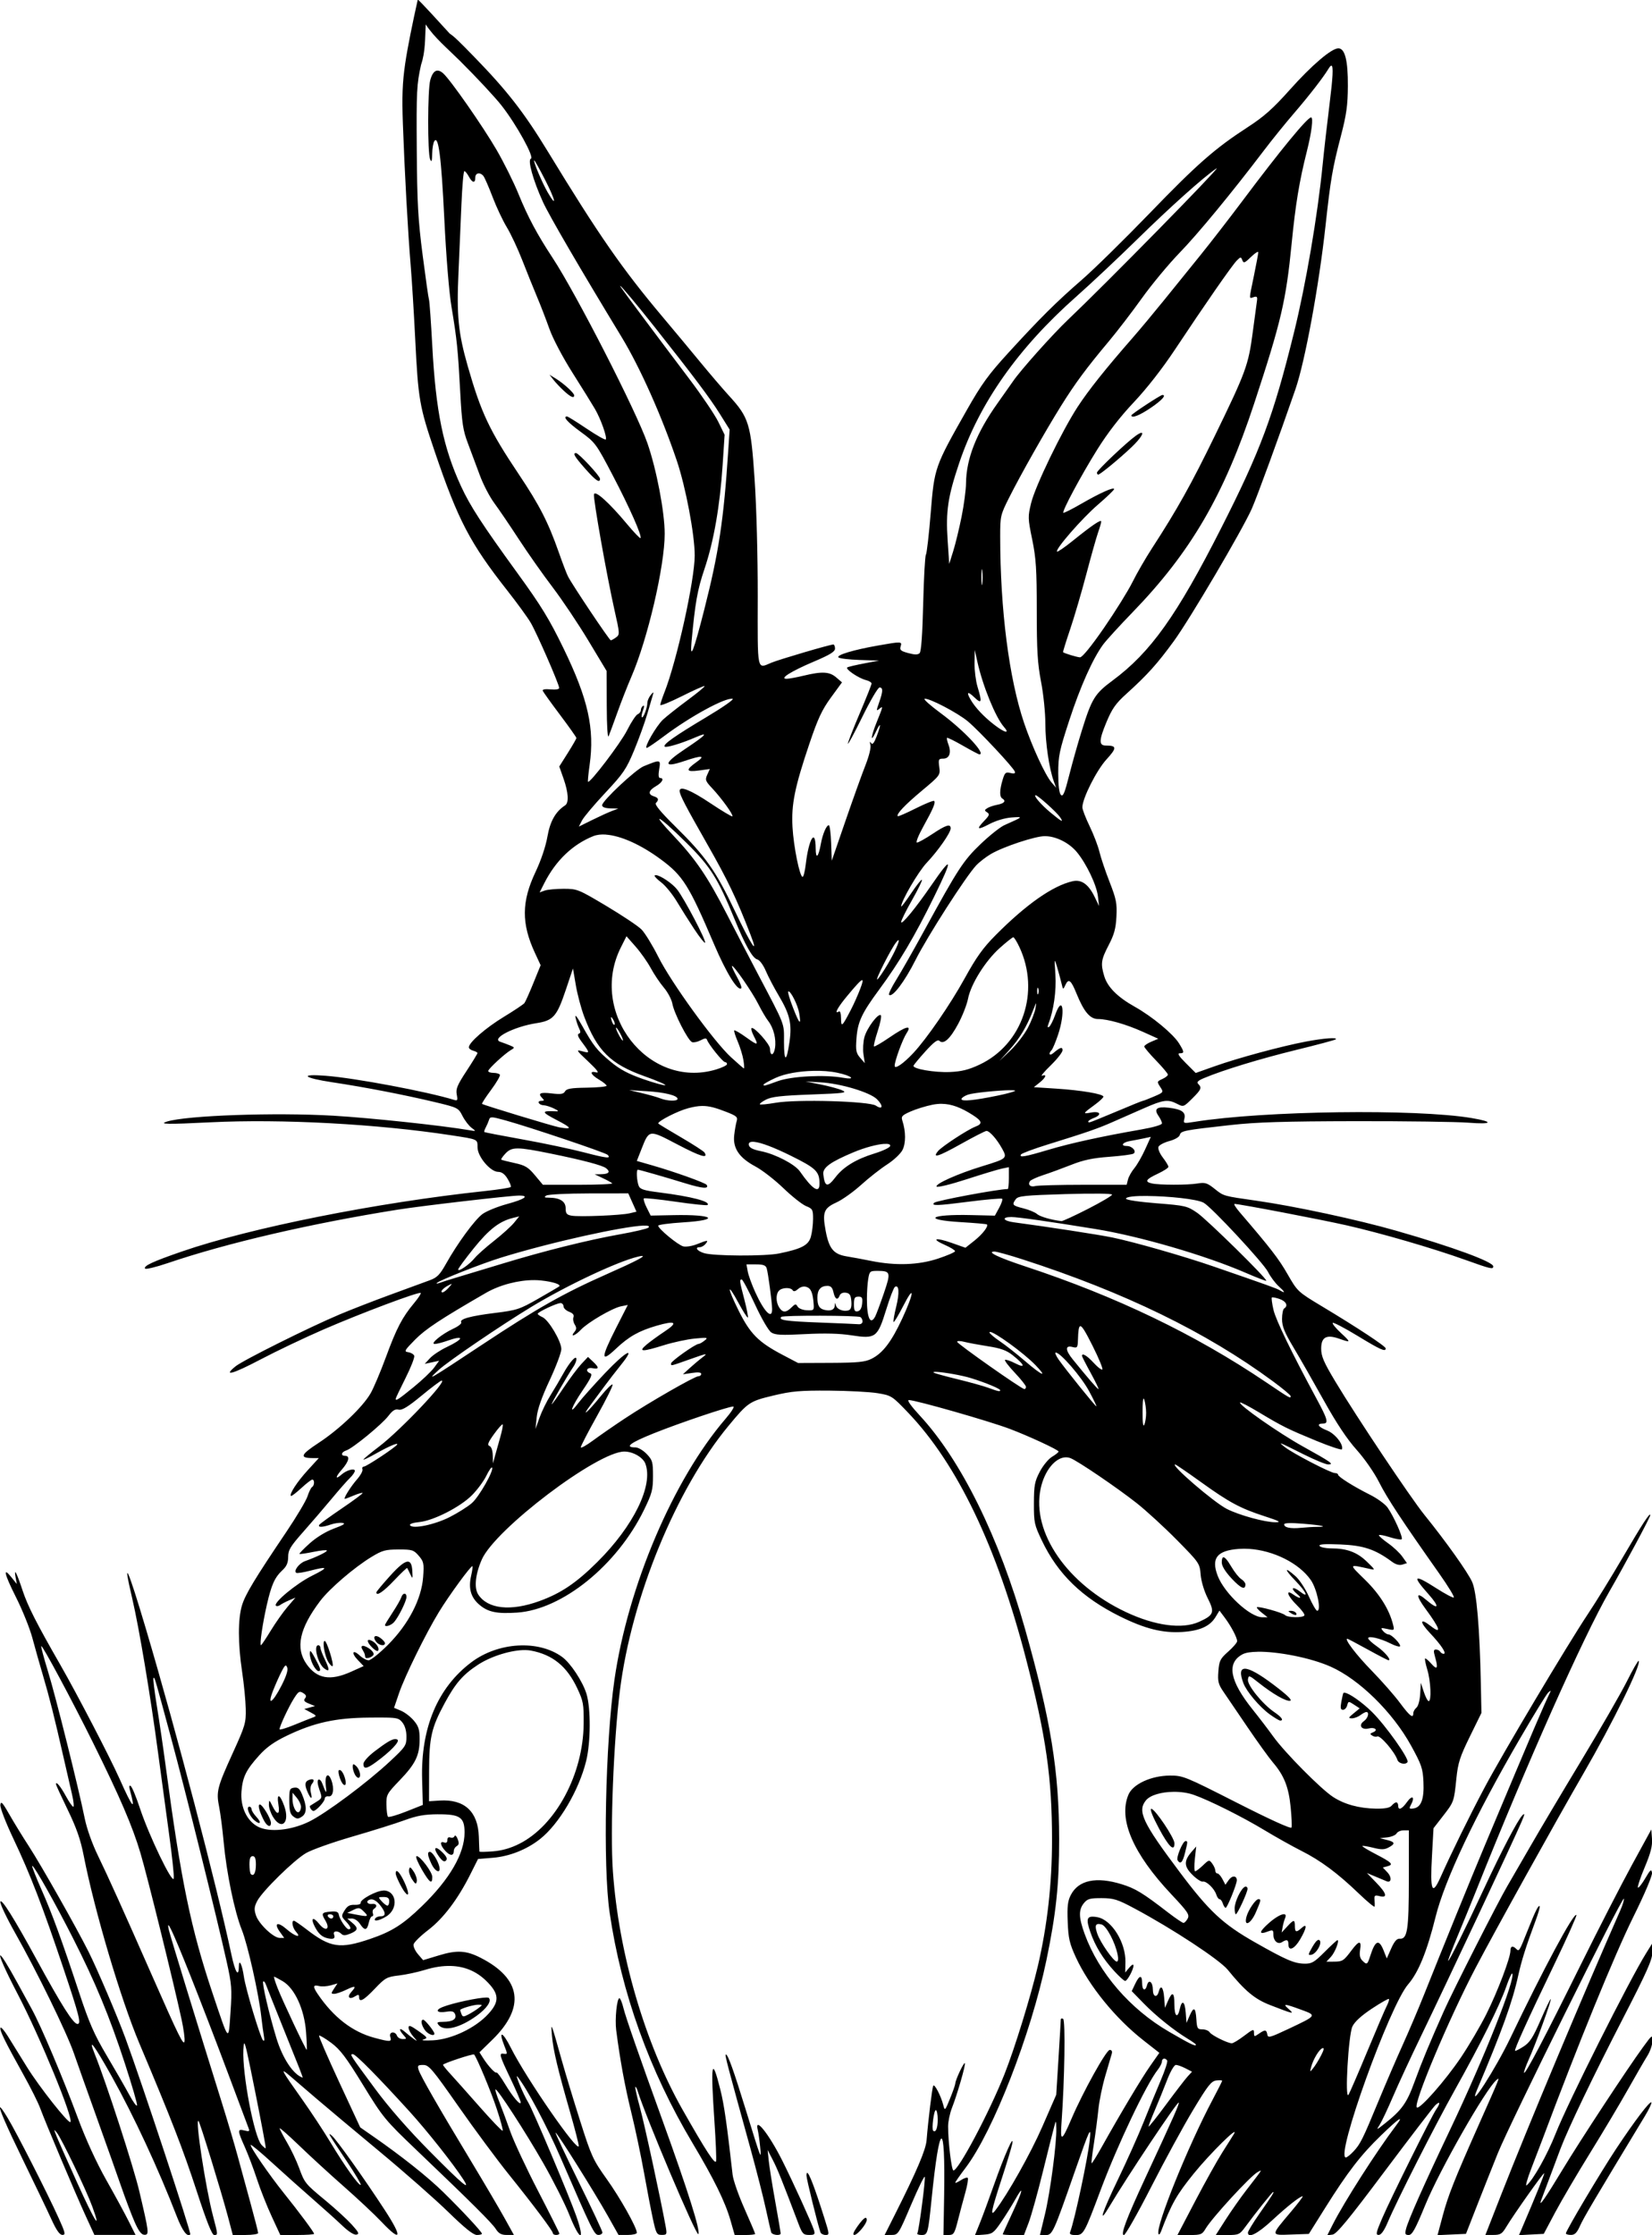 <?xml version="1.0" encoding="UTF-8" standalone="no"?>
<!-- Created with Inkscape (http://www.inkscape.org/) -->

<svg
   width="61.352mm"
   height="82.982mm"
   viewBox="0 0 61.352 82.982"
   version="1.1"
   id="svg589"
   xml:space="preserve"
   inkscape:version="1.2 (dc2aedaf03, 2022-05-15)"
   sodipodi:docname="Evil Easter bunny.svg"
   xmlns:inkscape="http://www.inkscape.org/namespaces/inkscape"
   xmlns:sodipodi="http://sodipodi.sourceforge.net/DTD/sodipodi-0.dtd"
   xmlns="http://www.w3.org/2000/svg"
   xmlns:svg="http://www.w3.org/2000/svg"
   xmlns:rdf="http://www.w3.org/1999/02/22-rdf-syntax-ns#"
   xmlns:cc="http://creativecommons.org/ns#"
   xmlns:dc="http://purl.org/dc/elements/1.1/"><title
     id="title824">Evil Easter bunny</title><sodipodi:namedview
     id="namedview591"
     pagecolor="#ffffff"
     bordercolor="#666666"
     borderopacity="1.0"
     inkscape:showpageshadow="2"
     inkscape:pageopacity="0.0"
     inkscape:pagecheckerboard="0"
     inkscape:deskcolor="#d1d1d1"
     inkscape:document-units="mm"
     showgrid="false"
     inkscape:zoom="0.51672336"
     inkscape:cx="495.42951"
     inkscape:cy="321.25507"
     inkscape:window-width="1920"
     inkscape:window-height="1009"
     inkscape:window-x="1912"
     inkscape:window-y="-8"
     inkscape:window-maximized="1"
     inkscape:current-layer="layer1" /><defs
     id="defs586" /><g
     inkscape:label="Lager 1"
     inkscape:groupmode="layer"
     id="layer1"
     transform="translate(87.953,-18.401)"><path
       id="path605"
       style="fill:#000000;stroke-width:0.08"
       d="m -72.441,18.401 c -0.18,0.805 -0.377,1.759 -0.464,2.359 -0.103,0.706 -0.122,1.223 -0.086,2.237 0.063,1.762 0.189,4.057 0.288,5.233 0.044,0.527 0.12,1.75 0.168,2.716 0.114,2.298 0.156,2.537 0.732,4.234 0.861,2.534 1.308,3.388 2.694,5.149 0.361,0.459 0.752,0.996 0.867,1.193 0.229,0.391 1.056,2.286 1.056,2.42 0,0.049 -0.132,0.07 -0.321,0.052 -0.199,-0.019 -0.309,6.04e-4 -0.29,0.051 0.017,0.045 0.306,0.447 0.641,0.893 0.335,0.446 0.609,0.833 0.609,0.861 0,0.028 -0.143,0.277 -0.318,0.554 l -0.318,0.504 0.159,0.451 c 0.181,0.515 0.204,0.897 0.059,0.991 -0.355,0.23 -0.559,0.59 -0.659,1.165 -0.063,0.36 -0.237,0.878 -0.44,1.306 -0.523,1.101 -0.529,1.919 -0.024,3.005 l 0.213,0.459 -0.268,0.659 c -0.147,0.363 -0.297,0.698 -0.333,0.746 -0.036,0.048 -0.381,0.278 -0.766,0.512 -0.672,0.408 -1.299,0.953 -1.299,1.13 0,0.046 0.072,0.103 0.16,0.126 0.088,0.023 0.16,0.063 0.16,0.088 0,0.025 -0.184,0.327 -0.409,0.67 -0.341,0.519 -0.401,0.665 -0.36,0.869 0.041,0.207 0.028,0.238 -0.09,0.202 -1.01,-0.311 -3.689,-0.814 -4.776,-0.898 -1.009,-0.078 -0.838,0.08 0.264,0.245 1.172,0.175 2.651,0.461 3.787,0.732 0.857,0.205 0.874,0.213 1.028,0.515 0.086,0.169 0.238,0.367 0.337,0.44 0.179,0.132 0.178,0.133 -0.099,0.086 -1.045,-0.177 -3.656,-0.454 -5.033,-0.535 -2.16,-0.126 -5.445,-0.011 -6.177,0.216 -0.331,0.103 0.007,0.109 1.61,0.029 2.648,-0.131 6.205,0.061 8.961,0.484 0.985,0.151 0.959,0.139 0.959,0.443 0,0.346 0.478,0.913 0.769,0.913 0.13,0 0.242,0.082 0.346,0.254 0.085,0.14 0.14,0.277 0.122,0.306 -0.018,0.029 -0.456,0.097 -0.975,0.153 -4.01,0.428 -8.696,1.363 -11.242,2.243 -1.079,0.373 -1.429,0.535 -1.367,0.634 0.023,0.038 0.404,-0.054 0.846,-0.204 2.199,-0.747 5.308,-1.469 8.547,-1.985 0.863,-0.138 4.156,-0.52 4.491,-0.521 0.411,-0.002 0.222,0.133 -0.439,0.313 -0.363,0.099 -0.777,0.269 -0.92,0.377 -0.29,0.22 -0.922,1.082 -1.347,1.84 -0.232,0.413 -0.332,0.515 -0.613,0.617 -0.185,0.068 -0.839,0.307 -1.454,0.533 -0.615,0.225 -1.46,0.554 -1.877,0.729 -1.12,0.471 -3.598,1.706 -3.875,1.931 -0.483,0.393 -0.106,0.289 0.932,-0.257 0.586,-0.308 1.642,-0.811 2.348,-1.117 1.392,-0.604 3.54,-1.41 3.599,-1.35 0.02,0.02 -0.092,0.191 -0.249,0.379 -0.438,0.524 -0.651,0.933 -1.046,2.008 -0.2,0.543 -0.456,1.148 -0.57,1.344 -0.295,0.508 -1.157,1.329 -1.926,1.833 -0.674,0.442 -0.722,0.563 -0.223,0.565 l 0.228,0.001 -0.41,0.449 c -0.394,0.431 -0.692,0.888 -0.624,0.956 0.018,0.018 0.188,-0.111 0.379,-0.287 0.19,-0.176 0.376,-0.32 0.413,-0.32 0.091,0 0.085,0.219 -0.007,0.276 -0.041,0.025 -0.117,0.18 -0.17,0.344 -0.053,0.164 -0.406,0.758 -0.785,1.32 -1.177,1.746 -1.524,2.32 -1.648,2.728 -0.154,0.506 -0.152,1.428 0.004,2.463 0.068,0.45 0.129,1.07 0.135,1.378 0.011,0.526 -0.018,0.623 -0.483,1.645 -0.58,1.274 -0.619,1.43 -0.504,2 0.048,0.237 0.123,0.825 0.168,1.309 0.106,1.146 0.403,2.579 0.673,3.252 0.219,0.546 0.63,2.377 0.724,3.227 0.029,0.259 0.072,0.579 0.096,0.711 0.028,0.155 0.016,0.212 -0.034,0.16 -0.103,-0.107 -0.643,-1.903 -0.708,-2.357 -0.065,-0.454 -0.184,-0.695 -0.188,-0.379 -0.005,0.424 -0.136,0.214 -0.275,-0.439 -0.565,-2.653 -2.046,-8.29 -3.182,-12.116 -0.665,-2.239 -0.877,-2.707 -0.503,-1.111 0.255,1.085 0.681,3.629 0.961,5.737 0.114,0.857 0.298,2.216 0.409,3.02 0.111,0.804 0.189,1.541 0.173,1.638 -0.039,0.241 -0.916,-1.576 -1.255,-2.6 -0.142,-0.428 -0.296,-0.802 -0.344,-0.831 -0.057,-0.035 -0.068,0.011 -0.033,0.139 0.228,0.825 0.113,0.702 -0.382,-0.407 -0.359,-0.804 -1.575,-3.144 -2.201,-4.234 -0.88,-1.533 -1.208,-2.178 -1.399,-2.755 -0.225,-0.679 -0.33,-0.873 -0.258,-0.48 l 0.044,0.24 -0.189,-0.237 c -0.345,-0.433 -0.285,-0.155 0.157,0.725 0.241,0.478 0.514,1.158 0.608,1.509 0.094,0.352 0.272,0.981 0.395,1.398 0.239,0.807 0.426,1.551 0.763,3.036 0.115,0.505 0.257,1.125 0.316,1.378 0.059,0.253 0.08,0.459 0.047,0.459 -0.033,0 -0.157,-0.179 -0.276,-0.397 -0.196,-0.36 -0.369,-0.567 -0.369,-0.443 0,0.027 0.197,0.456 0.438,0.953 0.326,0.672 0.477,1.106 0.592,1.694 0.399,2.044 1.376,5.337 2.07,6.981 1.184,2.802 1.622,3.931 2.132,5.492 v 1.57e-4 c 0.364,1.115 0.564,1.618 0.644,1.618 0.145,0 0.145,0.003 -0.045,-0.719 -0.274,-1.041 -0.67,-3.636 -0.536,-3.515 0.055,0.049 0.857,2.661 1.099,3.574 l 0.174,0.659 h 0.471 c 0.259,0 0.471,-0.033 0.471,-0.073 0,-0.04 -0.126,-0.535 -0.281,-1.099 -0.154,-0.564 -0.374,-1.367 -0.487,-1.784 -0.113,-0.417 -0.38,-1.316 -0.593,-1.997 -0.88,-2.812 -1.898,-6.127 -1.95,-6.351 -0.122,-0.525 0.122,-0.011 0.78,1.638 0.377,0.945 1.007,2.58 1.401,3.635 0.394,1.055 0.742,1.982 0.773,2.061 0.049,0.123 0.027,0.136 -0.153,0.091 -0.265,-0.067 -0.264,-0.011 0.016,0.616 0.124,0.279 0.326,0.812 0.448,1.186 0.122,0.373 0.367,0.994 0.545,1.378 l 0.323,0.699 h 0.628 c 0.345,0 0.628,-0.019 0.628,-0.043 0,-0.057 -0.563,-0.815 -1.125,-1.514 -0.546,-0.68 -1.275,-1.741 -1.229,-1.788 0.019,-0.019 0.385,0.287 0.814,0.68 0.429,0.392 1.104,0.995 1.499,1.339 0.395,0.344 0.887,0.786 1.093,0.983 0.224,0.214 0.431,0.347 0.517,0.33 0.119,-0.023 0.092,-0.084 -0.167,-0.37 -0.17,-0.188 -0.6,-0.583 -0.956,-0.878 -0.786,-0.65 -0.795,-0.661 -1.009,-1.244 -0.094,-0.257 -0.294,-0.677 -0.444,-0.932 -0.15,-0.256 -0.272,-0.491 -0.272,-0.523 0,-0.032 0.333,0.262 0.739,0.653 0.406,0.391 1.152,1.075 1.658,1.519 0.505,0.444 1.13,1.03 1.387,1.302 0.736,0.776 0.79,0.59 0.124,-0.433 -0.748,-1.149 -1.806,-2.637 -1.971,-2.77 -0.169,-0.137 -0.147,-0.099 0.56,0.96 0.303,0.454 0.534,0.843 0.512,0.865 -0.057,0.057 -0.595,-0.696 -1.121,-1.571 -0.251,-0.417 -0.725,-1.136 -1.052,-1.598 -0.795,-1.12 -0.837,-1.201 -0.457,-0.875 0.177,0.152 0.622,0.534 0.99,0.849 0.368,0.315 1.424,1.2 2.347,1.966 0.923,0.766 2.07,1.775 2.549,2.243 0.606,0.591 0.928,0.85 1.059,0.85 0.103,0 0.188,-0.021 0.188,-0.047 0,-0.067 -0.729,-0.851 -1.435,-1.543 -0.573,-0.562 -1.545,-1.335 -2.603,-2.069 l -0.482,-0.335 -0.783,-1.685 c -0.43,-0.927 -0.766,-1.701 -0.745,-1.722 0.02,-0.02 0.222,0.099 0.448,0.266 0.335,0.248 0.553,0.535 1.182,1.562 0.742,1.211 0.818,1.303 1.975,2.408 2.055,1.962 2.813,2.716 2.959,2.944 0.107,0.167 0.204,0.22 0.406,0.22 h 0.265 l -0.347,-0.626 c -0.191,-0.345 -0.759,-1.31 -1.263,-2.145 -1.195,-1.979 -1.86,-3.137 -1.929,-3.36 -0.049,-0.158 -0.028,-0.18 0.174,-0.18 0.209,0 0.331,0.145 1.304,1.535 0.59,0.844 1.433,1.982 1.872,2.528 0.937,1.165 1.638,2.1 1.638,2.187 0,0.034 0.054,0.061 0.12,0.061 0.066,0 0.12,-0.024 0.12,-0.053 0,-0.029 -0.356,-0.739 -0.79,-1.578 -0.435,-0.839 -0.898,-1.831 -1.031,-2.204 -0.132,-0.373 -0.317,-0.873 -0.411,-1.109 -0.094,-0.236 -0.158,-0.443 -0.142,-0.459 0.055,-0.055 1.116,1.579 1.783,2.748 0.369,0.647 0.803,1.509 0.964,1.915 0.387,0.977 0.596,1.01 0.255,0.04 -0.264,-0.75 -1.616,-3.949 -1.781,-4.214 -0.182,-0.293 -0.527,-1.121 -0.399,-0.959 0.357,0.453 1.078,1.807 1.59,2.987 1.181,2.725 1.259,2.885 1.414,2.885 0.08,0 0.146,-0.042 0.146,-0.093 0,-0.051 -0.398,-0.9 -0.884,-1.885 -0.486,-0.986 -0.871,-1.805 -0.856,-1.82 0.036,-0.036 1.437,2.195 1.946,3.1 l 0.393,0.699 h 0.34 c 0.187,1.4e-4 0.34,-0.037 0.34,-0.082 0,-0.192 -0.618,-1.293 -1.12,-1.995 -0.507,-0.71 -0.571,-0.849 -0.986,-2.157 -0.244,-0.769 -0.55,-1.776 -0.679,-2.237 -0.407,-1.451 -0.414,-1.469 -0.367,-0.921 0.046,0.532 0.213,1.235 0.679,2.856 0.173,0.603 0.315,1.156 0.315,1.229 0,0.314 -1.951,-2.503 -2.522,-3.643 -0.305,-0.608 -0.475,-0.66 -0.241,-0.073 0.121,0.302 0.12,0.319 -0.012,0.297 -0.198,-0.033 -0.18,0.038 0.243,0.925 0.207,0.434 0.376,0.828 0.376,0.877 0,0.145 -0.293,-0.198 -0.584,-0.684 -0.15,-0.251 -0.29,-0.44 -0.311,-0.42 -0.045,0.045 -0.312,-0.242 -0.499,-0.537 l -0.137,-0.215 0.476,-0.464 c 1.237,-1.207 1.085,-2.273 -0.436,-3.047 -0.532,-0.271 -0.877,-0.291 -1.542,-0.089 l -0.59,0.179 -0.19,-0.221 c -0.105,-0.122 -0.179,-0.284 -0.166,-0.361 0.013,-0.077 0.258,-0.318 0.543,-0.536 0.564,-0.432 1.1,-1.14 1.567,-2.07 l 0.285,-0.568 0.556,-0.046 c 0.616,-0.052 1.259,-0.307 1.75,-0.697 0.706,-0.56 1.441,-1.804 1.711,-2.9 0.169,-0.687 0.175,-1.948 0.012,-2.485 -0.141,-0.462 -0.591,-1.144 -0.905,-1.373 -0.88,-0.641 -2.372,-0.554 -3.371,0.197 -1.254,0.943 -1.882,2.437 -1.829,4.352 l 0.026,0.945 -0.62,0.246 c -0.341,0.135 -0.644,0.222 -0.673,0.193 -0.029,-0.029 -0.055,-0.229 -0.059,-0.444 -0.006,-0.374 0.016,-0.414 0.496,-0.913 0.585,-0.609 0.737,-0.923 0.737,-1.522 0,-0.357 -0.039,-0.482 -0.216,-0.692 -0.119,-0.141 -0.332,-0.305 -0.475,-0.365 l -0.259,-0.108 0.184,-0.54 c 0.215,-0.631 0.993,-2.215 1.483,-3.017 0.375,-0.615 1.201,-1.744 1.244,-1.7 0.015,0.015 -0.006,0.17 -0.046,0.345 -0.109,0.469 -0.019,0.801 0.289,1.072 0.324,0.285 0.659,0.357 1.417,0.305 1.678,-0.114 3.707,-1.754 4.711,-3.81 0.298,-0.611 0.335,-0.748 0.335,-1.259 2.96e-4,-0.526 -0.019,-0.594 -0.234,-0.819 -0.129,-0.135 -0.316,-0.245 -0.415,-0.245 -0.424,0 -0.208,-0.168 0.67,-0.52 0.975,-0.391 2.776,-0.998 2.96,-0.998 0.058,0 -0.072,0.207 -0.289,0.459 -1.938,2.254 -3.623,6.213 -4.124,9.687 -0.337,2.336 -0.432,6.913 -0.179,8.638 0.436,2.979 1.48,5.881 3.078,8.558 0.8,1.34 1.215,2.185 1.415,2.885 l 0.152,0.531 h 0.38 c 0.209,0 0.38,-0.019 0.38,-0.042 0,-0.023 -0.179,-0.446 -0.398,-0.939 -0.219,-0.493 -0.417,-1.058 -0.439,-1.256 -0.215,-1.905 -0.317,-2.608 -0.454,-3.154 -0.323,-1.287 -0.37,-1.024 -0.219,1.206 0.048,0.71 0.075,1.358 0.059,1.44 -0.03,0.154 -0.376,-0.377 -1.245,-1.908 -1.396,-2.46 -2.372,-5.796 -2.587,-8.847 -0.106,-1.503 0.022,-4.812 0.26,-6.711 0.432,-3.451 2.082,-7.472 4.031,-9.827 0.728,-0.879 0.781,-0.915 1.671,-1.128 0.682,-0.163 0.985,-0.189 2.077,-0.182 0.703,0.005 1.512,0.048 1.798,0.096 0.508,0.085 0.533,0.101 1.13,0.726 1.826,1.91 3.3,4.988 4.375,9.134 0.746,2.878 0.966,4.414 0.966,6.729 0,1.624 -0.175,3.175 -0.526,4.676 -0.268,1.144 -0.863,3.069 -1.243,4.025 -0.565,1.419 -1.704,3.565 -1.892,3.565 -0.07,0 -0.198,-1.057 -0.198,-1.638 -1.2e-5,-0.176 0.064,-0.481 0.141,-0.679 0.199,-0.507 0.522,-1.626 0.481,-1.667 -0.04,-0.04 -0.352,0.626 -0.355,0.755 -9.66e-4,0.047 -0.089,0.299 -0.195,0.559 -0.185,0.454 -0.195,0.464 -0.25,0.246 -0.085,-0.338 -0.327,-0.804 -0.374,-0.723 -0.039,0.067 -0.185,1.254 -0.248,2.028 -0.029,0.355 -0.369,1.153 -1.166,2.736 l -0.392,0.779 0.254,-0.002 c 0.25,-0.002 0.261,-0.018 0.731,-1.123 0.263,-0.617 0.491,-1.083 0.506,-1.036 0.033,0.098 -0.218,2.005 -0.276,2.099 -0.021,0.034 0.049,0.062 0.156,0.062 0.229,0 0.243,-0.051 0.372,-1.321 0.299,-2.958 0.516,-3.021 0.467,-0.137 l -0.025,1.458 0.2,-9e-4 c 0.18,-6.1e-4 0.213,-0.055 0.336,-0.539 0.075,-0.296 0.199,-0.762 0.276,-1.035 0.077,-0.273 0.117,-0.519 0.09,-0.546 -0.027,-0.027 -0.142,0.012 -0.256,0.086 -0.114,0.074 -0.207,0.115 -0.207,0.09 0,-0.025 0.172,-0.272 0.383,-0.55 1.026,-1.356 2.429,-4.957 3.001,-7.704 0.359,-1.722 0.476,-2.836 0.474,-4.501 -0.003,-2.52 -0.311,-4.413 -1.264,-7.789 -0.963,-3.408 -2.376,-6.274 -3.909,-7.929 -0.329,-0.355 -0.488,-0.579 -0.41,-0.579 0.249,0 2.967,0.776 3.745,1.069 0.705,0.266 1.816,0.781 1.816,0.842 0,0.028 -0.108,0.116 -0.241,0.194 -0.133,0.079 -0.338,0.328 -0.457,0.556 -0.19,0.364 -0.216,0.506 -0.218,1.173 -0.002,0.715 0.015,0.796 0.298,1.387 0.593,1.242 1.49,2.112 2.896,2.81 0.928,0.46 1.59,0.626 2.315,0.579 0.65,-0.042 1.027,-0.211 1.235,-0.552 l 0.147,-0.242 0.199,0.266 c 0.234,0.312 0.458,0.738 0.458,0.87 0,0.051 -0.149,0.225 -0.332,0.387 -0.298,0.265 -0.335,0.338 -0.365,0.73 -0.029,0.378 -0.004,0.48 0.192,0.766 0.124,0.182 0.527,0.775 0.896,1.318 0.369,0.543 0.791,1.129 0.938,1.301 0.413,0.483 0.584,0.911 0.657,1.651 0.037,0.37 0.052,0.714 0.033,0.765 -0.021,0.058 -0.793,-0.293 -2.025,-0.919 -1.927,-0.979 -2.007,-1.012 -2.491,-1.01 -0.696,0.003 -1.376,0.317 -1.541,0.711 -0.38,0.909 0.17,2.184 1.595,3.698 0.61,0.648 0.683,0.756 0.606,0.899 -0.048,0.089 -0.118,0.162 -0.156,0.162 -0.038,0 -0.291,-0.171 -0.562,-0.379 -0.958,-0.738 -1.221,-0.899 -1.736,-1.058 -0.942,-0.291 -1.602,-0.152 -1.886,0.399 -0.116,0.224 -0.139,0.422 -0.116,0.999 0.024,0.617 0.068,0.804 0.304,1.318 0.492,1.066 1.471,2.268 2.509,3.081 l 0.591,0.463 -0.34,0.485 c -0.329,0.47 -1.093,1.748 -1.806,3.021 -0.19,0.34 -0.357,0.608 -0.371,0.594 -0.013,-0.013 0.025,-0.346 0.087,-0.738 0.061,-0.393 0.136,-0.966 0.167,-1.273 0.031,-0.308 0.146,-0.865 0.256,-1.238 0.11,-0.373 0.218,-0.742 0.24,-0.819 0.025,-0.088 -0.003,-0.14 -0.077,-0.14 -0.127,0 -0.993,1.559 -1.42,2.557 -0.365,0.854 -0.423,0.872 -0.368,0.12 0.113,-1.551 0.147,-3.774 0.059,-3.829 -0.049,-0.03 -0.089,-0.016 -0.089,0.033 0,0.048 -0.038,0.694 -0.084,1.436 l -0.084,1.348 -0.515,1.18 c -0.435,0.996 -1.282,2.504 -1.745,3.108 -0.202,0.263 -0.152,0.015 0.228,-1.149 0.196,-0.599 0.376,-1.196 0.4,-1.328 0.07,-0.383 -0.292,0.433 -0.677,1.524 -0.185,0.524 -0.42,1.162 -0.523,1.417 l -0.187,0.464 0.336,-0.024 c 0.307,-0.022 0.361,-0.061 0.636,-0.464 0.165,-0.242 0.395,-0.61 0.512,-0.819 0.35,-0.625 0.301,-0.37 -0.088,0.463 -0.2,0.429 -0.364,0.792 -0.364,0.807 0,0.016 0.177,0.028 0.394,0.028 h 0.394 l 0.175,-0.459 c 0.096,-0.253 0.334,-1.106 0.529,-1.897 0.195,-0.791 0.384,-1.546 0.422,-1.678 0.067,-0.236 0.068,-0.234 0.076,0.08 0.014,0.555 -0.228,2.379 -0.422,3.182 l -0.187,0.773 h 0.216 c 0.247,0 0.288,-0.089 1.079,-2.357 0.565,-1.619 0.614,-1.721 0.554,-1.158 -0.073,0.687 -0.562,2.976 -0.728,3.407 -0.03,0.077 0.031,0.108 0.209,0.108 0.287,0 0.324,-0.066 0.927,-1.678 0.627,-1.675 1.691,-3.914 2.119,-4.458 0.085,-0.108 0.155,-0.246 0.155,-0.306 0,-0.123 0.127,-0.147 0.195,-0.037 0.025,0.04 -0.081,0.367 -0.235,0.727 -0.154,0.36 -0.439,1.055 -0.634,1.545 -0.195,0.49 -0.629,1.46 -0.965,2.156 -0.597,1.237 -0.748,1.724 -0.302,0.975 0.656,-1.101 2.516,-3.889 2.563,-3.842 0.035,0.035 -0.152,0.457 -1.24,2.8 -0.706,1.52 -0.93,2.117 -0.793,2.117 0.055,0 0.509,-0.8 1.008,-1.778 0.499,-0.978 1.199,-2.263 1.556,-2.856 0.553,-0.921 0.68,-1.082 0.866,-1.104 0.12,-0.014 0.218,-0.009 0.218,0.011 0,0.02 -0.16,0.337 -0.355,0.704 -0.908,1.709 -2.118,4.702 -2.012,4.978 0.018,0.046 0.059,0.012 0.092,-0.076 0.394,-1.041 0.578,-1.368 1.221,-2.162 0.597,-0.738 1.698,-1.824 1.493,-1.473 -0.039,0.066 -0.23,0.371 -0.427,0.679 -0.196,0.308 -0.652,1.125 -1.014,1.818 l -0.658,1.258 h 0.453 c 0.417,0 0.464,-0.019 0.592,-0.236 0.238,-0.403 1.672,-1.963 1.932,-2.101 0.182,-0.097 0.216,-0.152 -0.411,0.66 -0.221,0.286 -0.568,0.78 -0.772,1.098 l -0.371,0.579 h 0.437 c 0.413,0 0.45,-0.017 0.658,-0.3 0.394,-0.535 1.003,-1.298 1.036,-1.298 0.045,0 -0.028,0.116 -0.512,0.809 -0.234,0.335 -0.425,0.65 -0.425,0.699 0,0.225 0.359,0.044 0.894,-0.451 0.576,-0.533 1.039,-0.898 1.139,-0.898 0.028,0 -0.169,0.261 -0.438,0.579 -0.762,0.902 -0.763,0.87 0.011,0.842 l 0.656,-0.023 0.606,-0.966 c 0.837,-1.334 1.325,-1.966 2.073,-2.689 0.682,-0.659 0.874,-0.783 0.553,-0.36 -0.72,0.951 -1.916,2.821 -2.344,3.664 l -0.203,0.402 0.195,-0.026 c 0.151,-0.02 0.587,-0.549 1.931,-2.343 0.955,-1.274 1.804,-2.381 1.886,-2.46 0.178,-0.17 0.198,-0.081 0.034,0.154 -0.168,0.24 -1.695,3.314 -2.008,4.044 -0.229,0.533 -0.247,0.619 -0.129,0.618 0.09,-9e-4 0.203,-0.158 0.331,-0.459 0.355,-0.838 1.746,-3.579 2.508,-4.943 0.952,-1.703 1.653,-3.112 1.893,-3.802 0.103,-0.296 0.203,-0.522 0.224,-0.502 0.15,0.15 -1.027,3.114 -2.301,5.793 -0.983,2.067 -1.557,3.358 -1.641,3.695 -0.046,0.184 -0.029,0.22 0.102,0.22 0.127,0 0.245,-0.215 0.616,-1.118 0.537,-1.307 2.249,-4.31 2.645,-4.639 0.131,-0.108 0.159,-0.18 -0.686,1.722 -0.875,1.97 -1.112,2.567 -1.311,3.312 l -0.195,0.729 0.528,-0.024 0.528,-0.024 0.391,-0.999 c 0.215,-0.549 0.572,-1.448 0.793,-1.997 0.438,-1.09 4.64,-9.571 4.681,-9.448 0.014,0.042 -0.045,0.234 -0.13,0.428 -1.373,3.112 -3.431,8.022 -4.426,10.558 l -0.587,1.498 h 0.298 c 0.259,0 0.322,-0.039 0.478,-0.3 0.275,-0.458 1.378,-2.017 1.406,-1.989 0.021,0.021 -0.315,0.85 -0.822,2.033 l -0.113,0.264 0.46,-0.024 0.46,-0.024 0.425,-0.799 c 0.234,-0.439 0.815,-1.428 1.291,-2.197 0.476,-0.769 1.108,-1.829 1.405,-2.357 0.297,-0.527 0.624,-1.093 0.727,-1.257 0.103,-0.164 0.187,-0.41 0.187,-0.548 0,-0.246 -0.005,-0.243 -0.342,0.218 -0.59,0.807 -2.331,3.457 -3.011,4.582 -0.613,1.016 -0.885,1.405 -0.781,1.118 0.062,-0.169 0.521,-1.393 0.719,-1.917 0.289,-0.764 1.211,-2.685 2.331,-4.86 0.887,-1.722 1.083,-2.164 1.082,-2.437 l -0.002,-0.333 -0.224,0.36 c -0.632,1.013 -2.916,5.564 -3.368,6.711 -0.306,0.776 -0.831,1.712 -1.074,1.914 -0.056,0.047 0.02,-0.23 0.169,-0.615 0.149,-0.385 0.339,-0.879 0.421,-1.099 1.328,-3.548 2.665,-6.821 3.37,-8.248 0.426,-0.861 0.71,-1.531 0.695,-1.638 -0.022,-0.154 -0.059,-0.124 -0.252,0.205 -0.125,0.212 -0.247,0.366 -0.271,0.341 -0.024,-0.025 0.089,-0.363 0.252,-0.752 0.223,-0.531 0.29,-0.794 0.271,-1.056 l -0.025,-0.349 -0.718,1.314 c -0.395,0.723 -1.252,2.393 -1.904,3.711 -1.32,2.668 -2.051,4.061 -2.103,4.009 -0.019,-0.019 0.061,-0.246 0.177,-0.504 0.257,-0.569 0.849,-2.198 0.813,-2.234 -0.014,-0.014 -0.183,0.335 -0.375,0.777 -0.284,0.653 -0.403,0.837 -0.636,0.986 -0.158,0.101 -0.299,0.172 -0.314,0.159 -0.04,-0.036 0.457,-1.132 1.442,-3.178 0.483,-1.003 0.859,-1.842 0.836,-1.865 -0.098,-0.098 -1.218,1.987 -2.452,4.565 -0.55,1.149 -1.604,2.786 -1.236,1.919 0.922,-2.173 1.31,-3.247 1.527,-4.234 0.124,-0.562 0.288,-1.083 0.641,-2.029 0.105,-0.281 0.175,-0.527 0.156,-0.546 -0.049,-0.049 -0.159,0.174 -0.448,0.901 -0.309,0.778 -0.316,0.79 -0.423,0.683 -0.131,-0.131 -0.215,-0.105 -0.215,0.066 0,0.265 -0.481,1.531 -0.896,2.358 -0.219,0.437 -0.641,1.156 -0.938,1.598 -0.58,0.864 -1.546,1.959 -1.644,1.864 -0.138,-0.134 1.188,-3.282 2.18,-5.175 0.717,-1.368 2.965,-5.417 4.013,-7.229 1.094,-1.891 2.159,-4.063 2.048,-4.175 -0.021,-0.021 -0.219,0.322 -0.439,0.762 -0.221,0.44 -0.984,1.765 -1.696,2.944 -0.712,1.179 -1.563,2.612 -1.891,3.183 -0.328,0.571 -0.713,1.236 -0.856,1.478 -0.337,0.571 -2.007,3.859 -2.353,4.634 -0.529,1.184 -0.821,1.89 -1.093,2.636 -0.283,0.778 -0.473,1.044 -1.108,1.545 -0.309,0.244 -0.315,0.246 -0.184,0.042 0.074,-0.116 0.295,-0.583 0.491,-1.039 0.195,-0.456 0.651,-1.44 1.012,-2.187 1.033,-2.138 3.445,-7.276 3.769,-8.029 0.119,-0.278 0.126,-0.332 0.031,-0.238 -0.171,0.168 -0.782,1.335 -1.422,2.714 -0.674,1.452 -1.334,2.778 -1.337,2.687 -0.002,-0.038 0.157,-0.452 0.352,-0.919 0.195,-0.467 0.498,-1.209 0.674,-1.648 1.912,-4.792 3.991,-9.459 4.966,-11.149 0.557,-0.965 1.513,-2.746 1.514,-2.823 0.002,-0.134 -0.29,0.315 -1.035,1.589 -0.411,0.703 -0.987,1.638 -1.28,2.077 -0.764,1.147 -3.187,5.215 -3.844,6.455 -0.563,1.061 -1.211,2.382 -1.63,3.317 -0.315,0.704 -0.391,0.515 -0.318,-0.79 l 0.057,-1.028 0.347,-0.447 c 0.413,-0.532 0.414,-0.534 0.502,-1.397 0.06,-0.583 0.13,-0.803 0.5,-1.558 l 0.431,-0.879 -0.022,-1.079 c -0.043,-2.08 -0.156,-3.405 -0.322,-3.78 -0.159,-0.359 -0.975,-1.506 -1.773,-2.492 -0.515,-0.637 -2.522,-3.639 -3.309,-4.951 -0.431,-0.718 -0.526,-0.938 -0.526,-1.221 0,-0.429 0.195,-0.536 0.669,-0.369 0.444,0.156 0.448,0.143 0.061,-0.216 -0.191,-0.178 -0.327,-0.345 -0.3,-0.372 0.026,-0.026 0.442,0.191 0.924,0.484 0.857,0.521 1.042,0.603 1.042,0.463 0,-0.078 -1.041,-0.765 -2.375,-1.566 -0.889,-0.534 -0.9,-0.545 -1.27,-1.189 -0.327,-0.571 -0.624,-0.956 -1.775,-2.297 -0.146,-0.171 -0.234,-0.311 -0.194,-0.311 0.184,0 3.211,0.579 4.175,0.798 1.29,0.294 3.176,0.843 4.398,1.28 0.952,0.341 1.035,0.36 1.035,0.24 0,-0.169 -1.512,-0.724 -3.602,-1.322 -1.435,-0.411 -3.759,-0.91 -5.186,-1.114 -1.254,-0.179 -1.213,-0.167 -1.564,-0.446 -0.273,-0.217 -0.352,-0.241 -0.632,-0.194 -0.363,0.061 -1.427,0.06 -1.698,-0.003 -0.274,-0.063 -0.219,-0.153 0.22,-0.358 0.22,-0.103 0.399,-0.219 0.399,-0.259 0,-0.039 -0.094,-0.195 -0.209,-0.345 -0.115,-0.15 -0.188,-0.328 -0.162,-0.394 0.025,-0.066 0.207,-0.163 0.403,-0.216 0.208,-0.056 0.371,-0.151 0.391,-0.228 0.04,-0.153 0.156,-0.175 1.893,-0.368 0.965,-0.107 1.989,-0.138 4.634,-0.143 1.867,-0.003 3.754,0.023 4.193,0.057 0.89,0.07 0.961,-0.031 0.121,-0.172 -2.077,-0.349 -7.715,-0.273 -10.292,0.139 -0.415,0.066 -0.424,0.064 -0.38,-0.112 0.061,-0.242 -0.094,-0.353 -0.573,-0.41 -0.456,-0.054 -0.572,0.04 -0.383,0.31 0.068,0.098 0.124,0.219 0.124,0.27 0,0.055 -0.319,0.148 -0.779,0.228 -1.459,0.254 -2.615,0.507 -3.446,0.755 -0.872,0.26 -1.088,0.296 -1.01,0.171 0.026,-0.042 0.468,-0.207 0.983,-0.367 1.485,-0.461 1.861,-0.591 2.414,-0.835 0.286,-0.126 0.812,-0.357 1.169,-0.514 0.724,-0.318 0.89,-0.34 1.233,-0.163 0.232,0.12 0.242,0.117 0.555,-0.193 0.341,-0.338 0.37,-0.405 0.228,-0.546 -0.067,-0.067 -0.011,-0.124 0.22,-0.22 0.71,-0.298 2.076,-0.714 3.415,-1.042 0.785,-0.192 1.447,-0.369 1.471,-0.393 0.083,-0.083 -0.445,-0.044 -1.112,0.083 -0.905,0.172 -2.511,0.606 -3.377,0.913 l -0.711,0.252 -0.366,-0.366 c -0.26,-0.26 -0.326,-0.366 -0.227,-0.366 0.178,0 0.174,-0.043 -0.026,-0.367 -0.218,-0.352 -1.002,-1.001 -1.646,-1.361 -0.639,-0.358 -1.011,-0.73 -1.132,-1.136 -0.139,-0.463 -0.117,-0.61 0.166,-1.153 0.203,-0.39 0.265,-0.616 0.287,-1.057 0.025,-0.492 -0.006,-0.65 -0.254,-1.285 -0.156,-0.398 -0.325,-0.901 -0.377,-1.117 -0.051,-0.216 -0.215,-0.645 -0.364,-0.953 -0.149,-0.308 -0.27,-0.623 -0.27,-0.701 0,-0.33 0.525,-1.373 0.894,-1.777 0.395,-0.432 0.391,-0.517 -0.025,-0.517 -0.259,0 -0.254,-0.194 0.018,-0.851 0.215,-0.517 0.345,-0.704 0.744,-1.065 0.784,-0.709 1.147,-1.112 1.767,-1.962 0.595,-0.816 2.534,-4.107 2.892,-4.909 0.194,-0.434 1.033,-2.73 1.621,-4.434 0.358,-1.036 0.876,-3.848 1.118,-6.065 0.191,-1.749 0.256,-2.129 0.577,-3.362 0.203,-0.78 0.25,-1.123 0.254,-1.837 0.005,-0.951 -0.108,-1.398 -0.354,-1.398 -0.254,0 -0.987,0.625 -1.797,1.532 -0.628,0.704 -0.961,1 -1.563,1.391 -1.227,0.796 -1.88,1.369 -3.663,3.215 -0.924,0.956 -2.049,2.06 -2.501,2.453 -0.966,0.84 -1.543,1.414 -2.739,2.721 -0.728,0.796 -0.991,1.158 -1.533,2.114 -1.197,2.111 -1.205,2.134 -1.342,3.817 -0.065,0.805 -0.146,1.505 -0.179,1.557 -0.033,0.052 -0.078,0.874 -0.101,1.828 -0.027,1.123 -0.073,1.765 -0.131,1.823 -0.066,0.066 -0.177,0.066 -0.423,-3.02e-4 -0.278,-0.075 -0.325,-0.116 -0.284,-0.245 0.06,-0.189 0.037,-0.19 -0.837,-0.036 -0.916,0.161 -1.559,0.354 -1.471,0.442 0.039,0.039 0.394,0.082 0.79,0.095 l 0.718,0.023 -0.555,0.105 c -0.305,0.058 -0.587,0.124 -0.625,0.148 -0.09,0.056 0.417,0.402 0.691,0.47 0.115,0.029 0.21,0.087 0.21,0.129 0,0.042 -0.198,0.539 -0.439,1.105 -0.242,0.566 -0.439,1.072 -0.439,1.125 0,0.053 0.241,-0.394 0.535,-0.994 0.294,-0.6 0.582,-1.09 0.639,-1.09 0.135,0 0.131,0.142 -0.016,0.559 -0.106,0.301 -0.106,0.328 0,0.24 0.157,-0.13 0.154,-0.112 -0.08,0.464 -0.232,0.571 -0.258,0.845 -0.036,0.375 0.187,-0.396 0.201,-0.285 0.023,0.181 -0.096,0.25 -0.153,0.318 -0.205,0.242 -0.049,-0.071 -0.057,-0.049 -0.025,0.067 0.028,0.101 -0.047,0.41 -0.184,0.759 -0.128,0.323 -0.462,1.253 -0.742,2.066 l -0.509,1.478 -0.023,-0.659 c -0.013,-0.363 -0.052,-0.659 -0.087,-0.659 -0.089,0 -0.229,0.328 -0.295,0.692 -0.091,0.504 -0.189,0.592 -0.192,0.172 -0.005,-0.777 -0.257,-0.372 -0.37,0.595 -0.03,0.253 -0.082,0.459 -0.116,0.459 -0.107,0 -0.335,-1.125 -0.375,-1.851 -0.047,-0.843 0.083,-1.479 0.628,-3.094 0.313,-0.927 0.468,-1.26 0.799,-1.713 l 0.411,-0.563 -0.214,-0.184 c -0.25,-0.215 -0.525,-0.23 -1.204,-0.066 -0.264,0.064 -0.551,0.116 -0.639,0.117 -0.282,0.002 0.162,-0.278 1.019,-0.641 0.594,-0.252 0.779,-0.366 0.779,-0.481 0,-0.083 -0.028,-0.151 -0.063,-0.151 -0.122,0 -2.01,0.555 -2.3,0.676 -0.544,0.227 -0.512,0.384 -0.507,-2.454 0.002,-1.508 -0.046,-3.318 -0.117,-4.365 -0.139,-2.056 -0.209,-2.284 -0.954,-3.097 -0.227,-0.249 -0.701,-0.802 -1.053,-1.23 -0.352,-0.428 -0.983,-1.186 -1.403,-1.685 -1.504,-1.786 -2.376,-3.042 -4.264,-6.14 -0.893,-1.465 -1.516,-2.265 -2.753,-3.535 -0.502,-0.516 -0.73,-0.744 -0.895,-0.849 -0.245,-0.27 -1.14,-1.251 -1.174,-1.251 z m 0.299,0.908 c 0.324,0.495 0.812,0.896 1.27,1.351 0.609,0.604 1.306,1.352 1.549,1.663 0.552,0.704 1.224,1.923 1.086,1.969 -0.13,0.043 0.083,0.806 0.447,1.605 0.23,0.504 1.368,2.457 2.918,5.009 0.684,1.126 1.491,2.931 2.053,4.594 0.333,0.986 0.666,2.746 0.666,3.522 0,0.914 -0.663,3.911 -1.123,5.079 -0.085,0.216 -0.155,0.427 -0.155,0.47 0,0.043 0.363,-0.105 0.807,-0.327 0.444,-0.223 0.822,-0.391 0.839,-0.373 0.018,0.018 -0.265,0.251 -0.628,0.52 -0.363,0.268 -0.773,0.593 -0.913,0.721 -0.251,0.232 -0.725,1.054 -0.607,1.054 0.034,0 0.323,-0.197 0.643,-0.437 0.97,-0.729 2.275,-1.44 2.545,-1.385 0.069,0.014 -0.373,0.322 -0.982,0.685 -1.158,0.691 -1.616,1.013 -1.542,1.088 0.053,0.054 0.621,-0.116 1.139,-0.34 0.531,-0.23 0.41,-0.095 -0.391,0.438 -0.8,0.532 -0.809,0.707 -0.023,0.441 0.671,-0.227 0.81,-0.213 0.449,0.043 -0.407,0.29 -0.379,0.373 0.103,0.306 l 0.401,-0.055 -0.095,0.21 c -0.087,0.191 -0.071,0.236 0.184,0.507 0.346,0.368 0.797,0.993 0.749,1.04 -0.019,0.019 -0.392,-0.203 -0.827,-0.494 -0.725,-0.484 -1.133,-0.647 -1.133,-0.453 0,0.144 0.198,0.526 1.038,2.001 0.756,1.328 1.07,1.986 1.593,3.335 0.332,0.856 0.017,0.379 -0.581,-0.88 -0.708,-1.49 -1.082,-2.021 -2.207,-3.129 -0.546,-0.539 -0.779,-0.819 -0.724,-0.875 0.122,-0.122 0.099,-0.193 -0.078,-0.249 -0.228,-0.072 -0.197,-0.218 0.08,-0.376 0.236,-0.134 0.321,-0.303 0.152,-0.303 -0.058,0 -0.068,-0.111 -0.032,-0.328 0.061,-0.363 0.052,-0.365 -0.575,-0.109 -0.3,0.122 -1.544,1.288 -1.544,1.446 0,0.071 0.104,0.112 0.3,0.118 l 0.3,0.009 -0.24,0.09 c -0.132,0.05 -0.461,0.2 -0.732,0.334 l -0.493,0.244 0.119,-0.23 c 0.065,-0.126 0.455,-0.588 0.865,-1.026 0.669,-0.714 0.779,-0.876 1.068,-1.571 0.177,-0.426 0.399,-1.04 0.493,-1.365 0.094,-0.324 0.189,-0.648 0.211,-0.719 0.03,-0.097 0.008,-0.09 -0.086,0.026 -0.07,0.085 -0.126,0.218 -0.126,0.294 0,0.184 -0.153,0.582 -0.204,0.531 -0.022,-0.022 -0.003,-0.137 0.042,-0.255 0.053,-0.14 0.054,-0.198 0.002,-0.166 -0.044,0.027 -0.08,0.097 -0.08,0.156 0,0.059 -0.053,0.127 -0.117,0.152 -0.064,0.025 -0.243,0.295 -0.396,0.6 -0.24,0.477 -1.382,1.977 -1.451,1.908 -0.013,-0.013 0.014,-0.293 0.06,-0.621 0.191,-1.349 -0.054,-2.445 -0.964,-4.321 -0.531,-1.095 -0.833,-1.588 -1.72,-2.809 -1.306,-1.799 -1.75,-2.481 -2.088,-3.213 -0.662,-1.431 -0.94,-2.784 -1.07,-5.211 -0.048,-0.889 -0.103,-1.662 -0.122,-1.718 -0.02,-0.056 -0.126,-0.802 -0.237,-1.659 -0.17,-1.314 -0.204,-1.927 -0.218,-3.915 -0.015,-2.169 -0.002,-2.42 0.159,-3.149 0.169,-0.498 0.146,-0.996 0.173,-1.498 z m 33.637,1.529 c 0.076,0.018 0.051,0.443 -0.07,1.416 -0.092,0.738 -0.208,1.756 -0.258,2.262 -0.186,1.886 -0.625,4.456 -1.064,6.231 -0.764,3.096 -1.243,4.381 -2.701,7.254 -1.653,3.258 -2.622,4.617 -4.037,5.665 -0.663,0.491 -0.771,0.668 -1.143,1.861 -0.144,0.461 -0.355,1.209 -0.469,1.661 -0.165,0.654 -0.227,0.802 -0.306,0.723 -0.064,-0.064 -0.099,-0.351 -0.099,-0.808 0,-0.637 0.042,-0.836 0.41,-1.961 0.41,-1.253 0.869,-2.282 1.254,-2.809 0.113,-0.154 0.605,-0.694 1.094,-1.199 2.166,-2.237 3.396,-4.348 4.517,-7.749 1.005,-3.051 1.184,-3.815 1.394,-5.952 0.143,-1.449 0.282,-2.295 0.563,-3.41 0.179,-0.711 0.248,-1.264 0.158,-1.264 -0.137,0 -1.135,1.213 -2.561,3.116 -0.478,0.637 -1.174,1.536 -1.547,1.997 -0.373,0.461 -0.983,1.216 -1.357,1.678 -0.373,0.461 -0.898,1.091 -1.167,1.398 -1.002,1.146 -1.631,1.935 -2.037,2.557 -0.584,0.894 -1.571,2.932 -1.727,3.567 -0.125,0.509 -0.124,0.566 0.039,1.358 0.143,0.7 0.169,1.106 0.169,2.642 -2.8e-5,1.486 0.029,1.963 0.159,2.636 0.088,0.452 0.16,1.151 0.16,1.554 2.36e-4,0.715 0.139,1.663 0.313,2.144 l 0.087,0.24 -0.172,-0.2 c -0.232,-0.269 -0.716,-1.317 -1.015,-2.197 -0.561,-1.653 -0.89,-4.216 -0.89,-6.932 -1.69e-4,-0.756 0.01,-0.802 0.33,-1.438 0.428,-0.853 1.335,-2.455 1.927,-3.405 0.525,-0.842 0.947,-1.412 1.78,-2.405 0.313,-0.373 0.865,-1.093 1.226,-1.598 0.361,-0.505 0.988,-1.26 1.392,-1.678 0.692,-0.713 1.94,-2.227 3.147,-3.816 0.291,-0.384 0.793,-1.004 1.115,-1.378 0.562,-0.653 1.085,-1.328 1.276,-1.646 0.048,-0.079 0.084,-0.119 0.11,-0.113 z m -33.211,0.184 c -0.109,0.009 -0.196,0.127 -0.258,0.353 -0.1,0.36 -0.104,2.71 -0.005,2.941 0.052,0.122 0.07,0.075 0.076,-0.2 0.004,-0.198 0.039,-0.41 0.078,-0.472 0.154,-0.244 0.261,0.577 0.372,2.869 0.068,1.401 0.176,2.729 0.267,3.276 0.203,1.222 0.238,1.559 0.324,3.156 0.063,1.171 0.103,1.435 0.287,1.917 0.117,0.308 0.314,0.836 0.438,1.173 0.123,0.338 0.365,0.805 0.538,1.039 0.172,0.233 0.583,0.838 0.912,1.343 0.329,0.505 0.892,1.306 1.252,1.779 0.36,0.473 0.959,1.367 1.332,1.987 l 0.678,1.127 0.005,1.289 c 0.003,0.77 0.032,1.224 0.072,1.129 0.037,-0.088 0.182,-0.483 0.324,-0.879 0.141,-0.395 0.375,-0.991 0.519,-1.324 0.605,-1.397 1.237,-4.107 1.237,-5.306 0,-0.806 -0.299,-2.373 -0.641,-3.364 -0.405,-1.171 -2.651,-5.559 -3.523,-6.883 -0.574,-0.872 -0.918,-1.515 -1.269,-2.378 -0.175,-0.429 -0.539,-1.161 -0.81,-1.628 -0.51,-0.877 -1.705,-2.591 -1.982,-2.841 -0.081,-0.073 -0.154,-0.107 -0.22,-0.102 z m 3.605,3.334 c 0.018,0 0.2,0.327 0.404,0.726 0.384,0.749 0.45,1.071 0.093,0.458 -0.206,-0.355 -0.555,-1.185 -0.497,-1.185 z m 25.346,0.294 c 0.017,0.075 -4.107,4.275 -5.519,5.615 -0.58,0.55 -1.776,1.889 -2.049,2.293 -0.064,0.095 -0.319,0.456 -0.566,0.803 -0.79,1.106 -1.17,2.069 -1.178,2.98 -0.002,0.242 -0.076,0.799 -0.164,1.238 -0.088,0.439 -0.228,1.014 -0.31,1.278 l -0.15,0.479 -0.059,-0.879 c -0.072,-1.078 0.008,-1.614 0.429,-2.865 0.748,-2.224 2.187,-4.269 4.355,-6.186 0.529,-0.468 1.537,-1.415 2.24,-2.104 1.24,-1.216 2.466,-2.313 2.956,-2.647 0.009,-0.006 0.014,-0.008 0.015,-0.006 z m -27.942,0.105 c 0.032,0 0.106,0.09 0.165,0.2 0.129,0.24 0.24,0.259 0.24,0.04 0,-0.178 0.176,-0.213 0.302,-0.06 0.045,0.055 0.198,0.405 0.34,0.779 0.142,0.373 0.38,0.878 0.528,1.122 0.149,0.244 0.41,0.801 0.58,1.238 0.171,0.437 0.416,1.047 0.546,1.354 0.13,0.308 0.335,0.84 0.457,1.183 0.127,0.359 0.493,1.054 0.863,1.638 0.353,0.558 0.726,1.158 0.828,1.334 0.219,0.375 0.464,1.069 0.4,1.133 -0.025,0.025 -0.345,-0.158 -0.713,-0.405 -0.367,-0.247 -0.693,-0.449 -0.723,-0.449 -0.174,0 0.014,0.212 0.505,0.57 0.545,0.398 0.575,0.438 1.192,1.617 0.627,1.197 1.098,2.261 1.03,2.329 -0.019,0.019 -0.243,-0.215 -0.498,-0.52 -0.665,-0.798 -1.196,-1.275 -1.229,-1.103 -0.032,0.164 0.478,3.035 0.761,4.29 0.199,0.88 0.201,0.915 0.059,1.019 -0.081,0.059 -0.169,0.108 -0.196,0.108 -0.051,0 -1.431,-2.06 -1.59,-2.374 -0.049,-0.097 -0.201,-0.493 -0.336,-0.879 -0.398,-1.132 -0.717,-1.757 -1.491,-2.912 -1.093,-1.633 -1.396,-2.275 -1.893,-4.006 -0.354,-1.235 -0.419,-1.89 -0.345,-3.49 0.031,-0.681 0.08,-1.805 0.108,-2.497 0.028,-0.692 0.077,-1.258 0.109,-1.258 z m 29.463,2.998 c 0.014,-0.003 0.021,0.001 0.021,0.013 0,0.048 -0.072,0.436 -0.16,0.863 -0.193,0.936 -0.191,0.86 -0.011,0.802 0.12,-0.038 0.144,-0.011 0.123,0.135 -0.014,0.1 -0.086,0.631 -0.159,1.18 -0.161,1.215 -0.252,1.461 -1.407,3.835 -0.877,1.801 -1.397,2.733 -2.331,4.171 -0.237,0.364 -0.565,0.932 -0.729,1.262 -0.164,0.33 -0.64,1.094 -1.057,1.698 -0.471,0.682 -0.809,1.096 -0.89,1.092 -0.111,-0.005 -0.57,-0.144 -0.629,-0.19 -0.011,-0.008 0.107,-0.39 0.262,-0.848 0.155,-0.458 0.427,-1.384 0.604,-2.057 0.177,-0.673 0.374,-1.37 0.437,-1.548 0.063,-0.178 0.114,-0.357 0.114,-0.399 0,-0.092 -0.343,0.141 -1.061,0.719 -0.298,0.24 -0.559,0.419 -0.58,0.398 -0.079,-0.079 0.93,-1.237 1.516,-1.74 0.332,-0.285 0.604,-0.547 0.604,-0.58 0,-0.092 -0.523,0.142 -1.226,0.548 -0.345,0.199 -0.641,0.348 -0.659,0.331 -0.056,-0.056 0.653,-1.378 1.257,-2.346 0.386,-0.618 0.852,-1.22 1.36,-1.758 0.483,-0.512 1.057,-1.246 1.532,-1.962 1.119,-1.686 2.115,-3.12 2.29,-3.296 0.144,-0.145 0.157,-0.146 0.207,-0.015 0.047,0.122 0.087,0.108 0.323,-0.121 0.111,-0.108 0.207,-0.178 0.248,-0.187 z m -23.674,1.263 c 0.021,-0.019 0.602,0.674 1.272,1.52 1.461,1.846 2.056,2.638 2.426,3.23 l 0.364,0.582 -0.054,0.816 c -0.167,2.549 -0.35,3.755 -0.889,5.872 -0.398,1.565 -0.538,1.915 -0.47,1.175 0.133,-1.441 0.217,-1.913 0.476,-2.679 0.345,-1.019 0.576,-2.338 0.676,-3.852 l 0.075,-1.138 -0.234,-0.479 c -0.129,-0.264 -0.615,-0.983 -1.08,-1.598 -1.211,-1.602 -2.446,-3.256 -2.536,-3.395 -0.021,-0.033 -0.03,-0.051 -0.027,-0.053 z m -2.629,3.295 0.154,0.197 c 0.085,0.108 0.263,0.295 0.396,0.416 0.244,0.222 0.368,0.274 0.368,0.155 0,-0.088 -0.386,-0.44 -0.679,-0.621 z m 22.763,0.753 c -0.071,0 -1.152,0.71 -1.152,0.757 0,0.122 0.303,0.005 0.723,-0.281 0.41,-0.278 0.588,-0.476 0.429,-0.476 z m -0.787,1.405 c -0.037,0.006 -0.102,0.039 -0.196,0.106 -0.348,0.247 -1.448,1.291 -1.448,1.373 0,0.04 0.022,0.072 0.049,0.072 0.07,0 0.805,-0.606 1.249,-1.03 0.321,-0.307 0.458,-0.538 0.346,-0.521 z m -20.989,0.752 c -0.134,0 -0.06,0.126 0.339,0.579 0.391,0.443 0.551,0.552 0.551,0.375 0,-0.103 -0.794,-0.954 -0.89,-0.954 z m 15.076,4.312 c 0.004,0.007 0.008,0.028 0.012,0.064 h 1.56e-4 c 0.018,0.144 0.017,0.359 -9.36e-4,0.479 -0.018,0.12 -0.033,0.003 -0.032,-0.261 3.33e-4,-0.198 0.009,-0.303 0.021,-0.282 z m -0.269,2.998 0.098,0.439 c 0.199,0.897 0.676,2.065 0.986,2.417 0.232,0.263 0.039,0.226 -0.344,-0.067 -0.393,-0.3 -0.721,-0.647 -0.893,-0.944 -0.168,-0.29 -0.112,-0.326 0.137,-0.088 0.274,0.263 0.296,0.192 0.119,-0.392 -0.065,-0.216 -0.115,-0.611 -0.111,-0.879 z m -1.862,1.814 c 0.142,-0.047 1.222,0.515 1.606,0.836 0.418,0.35 1.694,1.714 1.744,1.864 0.024,0.073 -0.023,0.088 -0.164,0.053 -0.176,-0.044 -0.208,-0.015 -0.29,0.258 -0.113,0.378 -0.118,0.623 -0.012,0.688 0.15,0.092 0.08,0.182 -0.18,0.232 -0.143,0.028 -0.314,0.085 -0.379,0.129 -0.106,0.069 -0.106,0.088 -0.002,0.155 0.099,0.064 0.084,0.113 -0.1,0.304 -0.319,0.333 -0.269,0.367 0.189,0.127 0.24,-0.126 0.576,-0.225 0.819,-0.242 0.445,-0.031 0.448,-0.034 -0.268,0.285 -0.154,0.069 -0.549,0.383 -0.879,0.698 -0.642,0.614 -0.842,0.921 -2.081,3.185 -0.408,0.747 -0.885,1.585 -1.058,1.861 -0.173,0.277 -0.293,0.526 -0.265,0.553 0.119,0.119 0.575,-0.481 0.981,-1.288 0.442,-0.879 1.862,-3.092 2.251,-3.511 0.116,-0.125 0.362,-0.316 0.547,-0.425 0.463,-0.273 1.653,-0.667 2.008,-0.665 0.415,0.002 0.902,0.247 1.191,0.597 0.355,0.431 0.731,1.221 0.779,1.639 l 0.042,0.36 -0.161,-0.334 c -0.228,-0.473 -0.491,-0.663 -0.819,-0.589 -0.736,0.166 -1.719,0.854 -2.857,1.998 -0.471,0.473 -0.718,0.818 -1.15,1.602 -0.537,0.974 -1.413,2.247 -1.915,2.783 -0.367,0.391 -0.689,0.612 -0.689,0.47 0,-0.18 0.293,-0.981 0.442,-1.209 0.213,-0.325 -0.014,-0.269 -0.639,0.159 -0.294,0.201 -0.551,0.35 -0.571,0.33 -0.02,-0.02 0.042,-0.275 0.138,-0.568 0.096,-0.292 0.148,-0.557 0.117,-0.589 -0.092,-0.092 -0.515,0.469 -0.609,0.809 -0.047,0.17 -0.064,0.457 -0.037,0.639 l 0.049,0.33 -0.173,-0.2 c -0.149,-0.173 -0.168,-0.27 -0.135,-0.719 0.044,-0.609 0.192,-0.929 0.836,-1.802 0.756,-1.025 1.323,-1.982 2.047,-3.457 0.716,-1.459 0.686,-1.572 -0.111,-0.413 -0.579,0.842 -1.113,1.49 -1.113,1.351 0,-0.057 0.182,-0.425 0.405,-0.816 0.222,-0.391 0.387,-0.729 0.366,-0.75 -0.021,-0.021 -0.203,0.207 -0.404,0.507 -0.201,0.3 -0.366,0.517 -0.366,0.483 0,-0.204 0.634,-1.29 0.946,-1.62 0.429,-0.454 0.892,-1.118 0.892,-1.279 0,-0.182 -0.172,-0.13 -0.679,0.208 -0.264,0.175 -0.522,0.319 -0.573,0.319 -0.052,1.39e-4 0.051,-0.26 0.227,-0.579 0.375,-0.677 0.472,-0.906 0.411,-0.967 -0.024,-0.024 -0.331,0.1 -0.682,0.276 -0.351,0.176 -0.651,0.307 -0.668,0.291 -0.069,-0.069 0.258,-0.415 0.898,-0.95 0.675,-0.564 0.683,-0.575 0.642,-0.879 -0.038,-0.281 -0.025,-0.308 0.145,-0.308 0.23,0 0.312,-0.218 0.197,-0.52 -0.046,-0.122 -0.07,-0.235 -0.053,-0.252 0.017,-0.017 0.282,0.114 0.59,0.291 0.307,0.177 0.582,0.322 0.61,0.322 0.266,0 -0.575,-0.896 -1.436,-1.53 -0.376,-0.277 -0.645,-0.516 -0.598,-0.531 z m 4.126,3.579 c 0.076,0 0.766,0.618 0.895,0.802 0.161,0.229 0.084,0.195 -0.334,-0.151 -0.363,-0.3 -0.665,-0.651 -0.561,-0.651 z M -63.458,48.801 c 0.062,0.009 0.436,0.332 1.013,0.904 0.881,0.874 1.15,1.301 1.769,2.812 0.404,0.985 0.67,1.457 0.849,1.503 0.086,0.022 0.221,0.206 0.315,0.426 0.091,0.213 0.304,0.621 0.474,0.906 0.418,0.702 0.501,1.053 0.406,1.721 -0.109,0.771 -0.205,0.776 -0.205,0.01 0,-0.725 0.068,-0.55 -0.994,-2.57 -0.277,-0.527 -0.781,-1.498 -1.12,-2.157 -0.736,-1.431 -1.163,-2.057 -2.03,-2.973 -0.384,-0.406 -0.525,-0.59 -0.477,-0.583 z m -1.99,0.585 c 0.548,0.039 1.289,0.367 2.037,0.919 0.823,0.608 1.043,0.959 1.98,3.157 0.454,1.065 0.881,1.754 1.008,1.626 0.026,-0.026 -0.048,-0.216 -0.163,-0.423 -0.116,-0.207 -0.198,-0.388 -0.183,-0.402 0.05,-0.05 0.753,0.967 0.975,1.409 0.121,0.242 0.287,0.524 0.368,0.628 0.202,0.258 0.308,0.68 0.254,1.011 -0.047,0.289 -0.184,0.307 -0.184,0.024 0,-0.168 -0.607,-0.843 -0.687,-0.764 -0.024,0.024 0.013,0.153 0.082,0.287 0.189,0.366 0.161,0.371 -0.282,0.053 -0.224,-0.161 -0.423,-0.277 -0.441,-0.258 -0.019,0.019 0.039,0.204 0.128,0.412 0.089,0.208 0.184,0.519 0.212,0.69 0.027,0.172 0.036,0.312 0.02,0.311 -0.017,-0.001 -0.235,-0.19 -0.484,-0.419 -0.635,-0.584 -2.216,-2.766 -2.694,-3.718 -0.219,-0.436 -0.502,-0.897 -0.629,-1.024 -0.128,-0.128 -0.714,-0.519 -1.302,-0.87 -1.044,-0.622 -1.084,-0.638 -1.59,-0.638 -0.286,0 -0.603,0.03 -0.705,0.067 l -0.185,0.067 0.176,-0.347 c 0.422,-0.832 1.048,-1.433 1.814,-1.741 0.133,-0.053 0.294,-0.072 0.477,-0.059 z m 1.858,1.505 c -0.023,-0.002 -0.041,0.002 -0.052,0.013 -0.021,0.021 0.089,0.136 0.246,0.256 0.157,0.119 0.417,0.438 0.578,0.707 0.161,0.269 0.454,0.733 0.651,1.031 0.197,0.297 0.376,0.523 0.398,0.501 0.058,-0.058 -0.766,-1.63 -1.033,-1.971 -0.187,-0.238 -0.624,-0.526 -0.788,-0.537 z m -1.097,2.267 0.341,0.387 c 0.187,0.213 0.44,0.572 0.562,0.798 0.122,0.226 0.34,0.551 0.486,0.723 0.146,0.172 0.288,0.442 0.316,0.599 0.064,0.358 0.58,1.366 0.73,1.424 0.061,0.023 0.205,-0.007 0.319,-0.068 0.155,-0.083 0.215,-0.087 0.239,-0.015 0.056,0.168 0.586,0.824 0.665,0.824 0.042,0 0.076,0.035 0.076,0.077 0,0.042 -0.186,0.132 -0.414,0.2 -2.517,0.748 -4.747,-2.129 -3.523,-4.545 z m 14.366,0.038 c 0.03,0 0.132,0.162 0.225,0.361 0.782,1.663 0.117,3.621 -1.483,4.37 -0.403,0.189 -0.663,0.253 -1.097,0.272 -0.57,0.024 -1.381,-0.116 -1.351,-0.233 0.009,-0.034 0.209,-0.276 0.445,-0.537 0.304,-0.336 0.454,-0.449 0.514,-0.389 0.154,0.154 0.399,-0.066 0.7,-0.628 0.159,-0.297 0.324,-0.718 0.366,-0.936 0.106,-0.545 0.648,-1.409 1.181,-1.884 0.244,-0.218 0.469,-0.396 0.499,-0.396 z m -4.256,0.112 c 0.028,0.045 -0.139,0.428 -0.393,0.863 -0.172,0.294 -0.353,0.56 -0.401,0.59 -0.1,0.062 0.511,-1.142 0.697,-1.374 0.057,-0.071 0.088,-0.094 0.097,-0.079 z m 5.809,0.773 c 0.013,0.018 0.038,0.101 0.077,0.234 0.058,0.198 0.131,0.467 0.162,0.599 0.056,0.236 0.058,0.237 0.14,0.058 0.12,-0.26 0.21,-0.193 0.416,0.315 0.275,0.676 0.502,0.945 0.798,0.945 0.366,0 1.046,0.194 1.679,0.48 l 0.559,0.252 -0.26,0.11 c -0.143,0.06 -0.26,0.14 -0.26,0.178 0,0.037 0.198,0.272 0.439,0.521 0.242,0.25 0.439,0.485 0.439,0.523 0,0.038 -0.093,0.111 -0.208,0.163 -0.201,0.091 -0.203,0.101 -0.077,0.294 0.13,0.199 0.129,0.2 -0.238,0.358 -0.203,0.087 -0.387,0.158 -0.41,0.158 -0.023,0 -0.466,0.18 -0.984,0.399 -0.519,0.22 -0.965,0.399 -0.991,0.399 -0.116,0 -0.03,-0.09 0.152,-0.16 0.32,-0.122 0.249,-0.267 -0.1,-0.203 -0.322,0.059 -0.312,0.04 0.16,-0.305 0.165,-0.121 0.3,-0.249 0.3,-0.285 0,-0.099 -0.817,-0.238 -1.751,-0.298 l -0.832,-0.054 0.213,-0.17 c 0.233,-0.186 0.284,-0.328 0.092,-0.254 -0.067,0.026 0.077,-0.147 0.32,-0.384 0.243,-0.237 0.441,-0.49 0.441,-0.562 0,-0.139 -0.091,-0.111 -0.34,0.102 -0.143,0.123 -0.2,0.029 -0.066,-0.108 0.04,-0.042 0.148,-0.299 0.24,-0.573 0.279,-0.835 0.178,-1.531 -0.107,-0.737 -0.078,0.218 -0.181,0.419 -0.228,0.448 -0.056,0.035 -0.065,2.7e-5 -0.026,-0.1 0.196,-0.507 0.301,-1.24 0.262,-1.831 -0.026,-0.394 -0.035,-0.543 -0.013,-0.513 z m -17.906,0.274 0.106,0.621 c 0.058,0.342 0.197,0.863 0.308,1.158 0.48,1.275 0.982,1.773 2.244,2.222 0.47,0.167 0.816,0.317 0.768,0.333 -0.047,0.016 -0.419,-0.088 -0.826,-0.23 -0.544,-0.19 -0.862,-0.359 -1.198,-0.639 -0.508,-0.423 -0.641,-0.591 -1.066,-1.347 -0.198,-0.352 -0.275,-0.442 -0.238,-0.28 0.03,0.132 0.09,0.31 0.134,0.396 0.057,0.111 0.053,0.165 -0.015,0.188 -0.063,0.021 -0.031,0.117 0.094,0.284 0.325,0.434 0.327,0.449 0.039,0.369 -0.249,-0.068 -0.238,-0.05 0.217,0.379 0.33,0.311 0.423,0.436 0.3,0.404 -0.272,-0.071 -0.214,0.083 0.101,0.268 0.154,0.091 0.28,0.193 0.28,0.227 0,0.034 -0.331,0.066 -0.736,0.072 -0.581,0.008 -0.751,0.037 -0.807,0.137 -0.057,0.102 -0.155,0.117 -0.503,0.076 -0.429,-0.05 -0.519,-0.002 -0.336,0.181 0.075,0.075 0.065,0.096 -0.045,0.096 -0.179,0 -0.088,0.159 0.093,0.163 0.074,0.002 0.243,0.055 0.375,0.118 0.175,0.083 0.197,0.112 0.08,0.107 -0.562,-0.025 -0.557,0.02 0.04,0.331 0.558,0.29 0.576,0.349 0.08,0.263 -0.217,-0.038 -2.817,-0.826 -2.866,-0.87 -0.017,-0.015 0.135,-0.249 0.337,-0.521 0.202,-0.272 0.348,-0.525 0.325,-0.562 -0.023,-0.038 -0.13,-0.068 -0.237,-0.068 -0.107,0 -0.195,-0.031 -0.195,-0.07 0,-0.079 0.61,-0.642 0.844,-0.78 0.148,-0.087 0.146,-0.094 -0.045,-0.173 -0.11,-0.045 -0.267,-0.104 -0.348,-0.13 -0.363,-0.116 0.499,-0.563 1.335,-0.692 0.632,-0.098 0.761,-0.244 1.097,-1.245 z m 10.739,0.433 c 0.04,-3.02e-4 0.009,0.113 -0.073,0.329 -0.086,0.227 -0.244,0.58 -0.351,0.784 -0.323,0.62 -0.357,0.649 -0.359,0.307 -7.25e-4,-0.182 -0.033,-0.285 -0.081,-0.255 -0.192,0.119 -0.05,-0.147 0.306,-0.575 0.334,-0.401 0.505,-0.59 0.557,-0.59 z m 6.524,0.283 c 0.005,0.002 0.01,0.009 0.016,0.023 0.022,0.055 0.022,0.145 0,0.2 -0.022,0.055 -0.04,0.01 -0.04,-0.1 0,-0.082 0.01,-0.128 0.025,-0.123 z m -9.255,0.136 c 0.09,0.004 0.344,0.512 0.393,0.804 0.082,0.482 0.013,0.423 -0.227,-0.194 -0.121,-0.311 -0.203,-0.583 -0.182,-0.604 0.004,-0.004 0.01,-0.006 0.016,-0.006 z m 9.187,0.447 c 0.012,-0.011 0.003,0.051 -0.018,0.179 -0.026,0.154 -0.154,0.48 -0.283,0.726 -0.13,0.246 -0.421,0.623 -0.647,0.839 l -0.412,0.392 0.369,-0.408 c 0.385,-0.426 0.646,-0.861 0.882,-1.469 0.064,-0.164 0.098,-0.248 0.11,-0.259 z m -15.772,0.509 c 0.014,0.004 0.039,0.035 0.074,0.095 0.047,0.08 0.068,0.163 0.047,0.183 -0.021,0.021 -0.06,-0.021 -0.087,-0.092 -0.048,-0.126 -0.057,-0.193 -0.034,-0.186 z m 0.18,0.389 c 0.022,0 0.096,0.108 0.164,0.24 0.068,0.132 0.106,0.24 0.084,0.24 -0.022,0 -0.096,-0.108 -0.164,-0.24 -0.068,-0.132 -0.106,-0.24 -0.084,-0.24 z m 7.323,1.603 c 0.314,-0.007 0.625,0.015 0.888,0.07 0.542,0.113 0.728,0.279 0.207,0.186 -0.68,-0.122 -1.908,-0.057 -2.415,0.127 -0.52,0.189 -0.527,0.19 -0.527,0.127 0,-0.024 0.202,-0.137 0.45,-0.25 0.34,-0.156 0.873,-0.248 1.397,-0.259 z m -0.289,0.396 0.559,0.031 c 0.741,0.041 1.837,0.37 2.095,0.628 0.244,0.244 0.216,0.41 -0.041,0.237 -0.248,-0.166 -2.941,-0.243 -3.727,-0.106 -0.299,0.052 -0.561,0.078 -0.582,0.057 -0.021,-0.021 0.082,-0.1 0.228,-0.175 0.207,-0.107 0.574,-0.149 1.665,-0.189 1.248,-0.046 1.374,-0.063 1.16,-0.157 -0.132,-0.058 -0.491,-0.154 -0.799,-0.215 z m -6.551,0.32 0.651,0.04 c 0.672,0.041 1.147,0.159 1.147,0.285 0,0.095 -0.386,0.083 -0.639,-0.019 -0.11,-0.044 -0.415,-0.131 -0.679,-0.193 z m 14.127,0.004 c 0.14,-0.002 0.223,0.005 0.205,0.024 -0.027,0.029 -0.314,0.107 -0.639,0.174 -0.875,0.181 -1.35,0.227 -1.35,0.132 0,-0.045 0.107,-0.119 0.237,-0.165 0.204,-0.071 1.128,-0.159 1.547,-0.166 z m -2.506,0.505 c 0.355,0.006 0.704,0.137 1.141,0.417 0.353,0.226 0.374,0.325 0.093,0.432 -0.282,0.107 -1.245,0.737 -1.382,0.904 -0.232,0.282 0.006,0.209 0.846,-0.261 0.477,-0.267 0.905,-0.486 0.952,-0.486 0.116,0 0.384,0.303 0.578,0.653 0.202,0.364 0.19,0.374 -0.746,0.661 -0.895,0.274 -1.745,0.654 -1.684,0.752 0.025,0.041 0.516,-0.078 1.105,-0.269 0.582,-0.189 1.176,-0.368 1.318,-0.398 l 0.26,-0.054 v 0.406 c 0,0.223 -0.018,0.406 -0.04,0.406 -0.35,0 -2.653,0.43 -2.734,0.51 -0.118,0.118 0.099,0.112 1.252,-0.036 0.675,-0.087 1.248,-0.137 1.273,-0.112 0.025,0.025 -0.025,0.177 -0.112,0.336 l -0.158,0.29 -0.882,-0.021 c -1.536,-0.037 -1.841,0.175 -0.379,0.262 0.515,0.031 0.949,0.069 0.965,0.085 0.067,0.067 -0.164,0.364 -0.469,0.606 l -0.328,0.26 -0.516,-0.182 c -0.607,-0.214 -0.779,-0.157 -0.242,0.08 0.205,0.09 0.372,0.194 0.372,0.23 0,0.036 -0.286,0.16 -0.636,0.276 -0.723,0.239 -1.573,0.268 -2.479,0.085 -0.286,-0.058 -0.696,-0.134 -0.911,-0.169 -0.487,-0.08 -0.656,-0.286 -0.78,-0.952 -0.127,-0.685 -0.07,-0.836 0.402,-1.051 0.217,-0.099 0.63,-0.394 0.918,-0.654 0.288,-0.261 0.721,-0.6 0.962,-0.755 0.242,-0.155 0.498,-0.395 0.57,-0.534 0.13,-0.251 0.128,-0.691 -0.003,-1.092 -0.052,-0.158 -0.013,-0.2 0.306,-0.341 0.2,-0.089 0.564,-0.201 0.808,-0.25 0.124,-0.025 0.243,-0.037 0.361,-0.035 z m -8.91,0.079 c 0.257,-0.003 0.504,0.066 0.91,0.225 0.367,0.144 0.419,0.189 0.374,0.334 -0.029,0.092 -0.071,0.33 -0.093,0.528 -0.055,0.483 0.187,0.839 0.789,1.16 0.249,0.133 0.715,0.494 1.037,0.804 0.321,0.309 0.701,0.609 0.844,0.667 0.241,0.097 0.26,0.132 0.259,0.475 -2.45e-4,0.203 -0.037,0.5 -0.081,0.659 -0.088,0.318 -0.344,0.453 -1.181,0.624 -0.529,0.108 -2.444,0.098 -2.792,-0.014 -0.261,-0.084 -0.354,-0.22 -0.149,-0.22 0.061,0 0.155,-0.054 0.209,-0.12 0.126,-0.152 0.08,-0.15 -0.318,0.009 -0.177,0.071 -0.405,0.107 -0.508,0.082 -0.196,-0.049 -0.932,-0.656 -0.932,-0.768 0,-0.036 0.413,-0.091 0.919,-0.123 1.423,-0.089 1.148,-0.3 -0.35,-0.269 l -0.848,0.017 -0.149,-0.297 c -0.082,-0.163 -0.129,-0.316 -0.105,-0.34 0.024,-0.024 0.556,0.031 1.182,0.122 0.627,0.091 1.159,0.146 1.182,0.123 0.128,-0.128 -0.592,-0.316 -1.783,-0.467 -0.586,-0.074 -0.723,-0.118 -0.773,-0.248 -0.071,-0.181 -0.093,-0.597 -0.032,-0.597 0.056,0 0.97,0.262 1.786,0.512 0.622,0.19 0.868,0.207 0.772,0.052 -0.046,-0.075 -1.192,-0.486 -2.018,-0.723 l -0.577,-0.166 0.164,-0.417 c 0.299,-0.759 0.273,-0.756 1.35,-0.192 0.859,0.45 1.148,0.536 1,0.297 -0.03,-0.048 -0.429,-0.306 -0.887,-0.573 -0.458,-0.267 -0.833,-0.495 -0.833,-0.506 0,-0.096 0.738,-0.47 1.123,-0.569 0.197,-0.051 0.355,-0.079 0.509,-0.081 z m -7.79,0.423 c 0.084,0.004 0.23,0.042 0.501,0.117 0.9,0.25 3.69,1.189 3.774,1.271 0.155,0.152 -0.021,0.134 -0.873,-0.088 -0.483,-0.126 -1.508,-0.342 -2.277,-0.48 -0.769,-0.138 -1.409,-0.262 -1.424,-0.275 -0.014,-0.014 0.01,-0.091 0.054,-0.172 0.044,-0.081 0.098,-0.208 0.121,-0.282 0.019,-0.063 0.04,-0.093 0.124,-0.09 z m 24.453,0.724 -0.213,0.47 c -0.117,0.258 -0.297,0.571 -0.4,0.695 -0.103,0.124 -0.209,0.313 -0.235,0.419 l -0.049,0.194 -1.609,0.001 v -1.54e-4 c -0.885,6.04e-4 -1.686,0.022 -1.78,0.047 -0.185,0.05 -0.291,-0.044 -0.203,-0.18 0.03,-0.046 0.252,-0.148 0.494,-0.227 0.242,-0.078 0.709,-0.25 1.039,-0.38 0.451,-0.179 0.8,-0.253 1.409,-0.298 0.445,-0.033 0.852,-0.086 0.903,-0.118 0.129,-0.08 -0.046,-0.283 -0.244,-0.283 -0.249,0 -0.168,-0.136 0.11,-0.184 0.143,-0.025 0.377,-0.07 0.519,-0.1 z m -14.722,0.186 c 0.252,0.027 0.722,0.203 1.35,0.513 0.945,0.467 1.068,0.587 1.068,1.044 0,0.376 -0.261,0.211 -0.729,-0.461 -0.182,-0.262 -0.907,-0.64 -1.428,-0.746 -0.318,-0.064 -0.447,-0.129 -0.467,-0.234 -0.018,-0.095 0.055,-0.132 0.206,-0.116 z m 4.816,0.076 c 0.157,-0.011 0.247,0.014 0.224,0.082 -0.019,0.058 -0.285,0.183 -0.59,0.276 -0.67,0.206 -1.147,0.496 -1.436,0.875 -0.3,0.394 -0.404,0.369 -0.455,-0.111 -0.026,-0.242 0.264,-0.452 1.12,-0.811 0.427,-0.179 0.875,-0.295 1.137,-0.312 z m -13.599,0.168 c 0.235,2.93e-4 0.597,0.064 1.224,0.192 1.17,0.238 1.91,0.433 2.048,0.54 0.171,0.132 0.11,0.217 -0.16,0.224 l -0.26,0.006 0.299,0.14 c 0.165,0.077 0.323,0.164 0.353,0.193 0.029,0.029 -0.538,0.054 -1.261,0.054 h -1.315 l -0.296,-0.354 c -0.251,-0.301 -0.364,-0.368 -0.756,-0.453 -0.253,-0.055 -0.476,-0.111 -0.494,-0.126 -0.018,-0.015 0.051,-0.116 0.154,-0.226 0.119,-0.127 0.227,-0.19 0.462,-0.19 z m 4.099,1.668 0.152,0.34 0.152,0.34 -0.256,0.06 c -0.324,0.076 -1.862,0.139 -2.154,0.088 -0.181,-0.032 -0.22,-0.08 -0.22,-0.275 0,-0.257 -0.213,-0.391 -0.624,-0.393 -0.168,-9.05e-4 -0.188,-0.018 -0.095,-0.079 0.066,-0.043 0.776,-0.078 1.582,-0.079 z m 17.484,0.009 c 0.306,0.004 0.483,0.016 0.483,0.038 -1.99e-4,0.04 -0.406,0.279 -0.901,0.532 v -1.57e-4 c -0.495,0.253 -0.936,0.455 -0.978,0.451 -0.368,-0.042 -0.802,-0.167 -0.908,-0.263 -0.071,-0.064 -0.299,-0.159 -0.508,-0.211 -0.408,-0.103 -0.433,-0.133 -0.28,-0.341 0.086,-0.118 0.333,-0.143 1.837,-0.188 0.514,-0.015 0.948,-0.021 1.254,-0.017 z m 1.807,0.088 c 0.761,0.007 1.823,0.11 2.078,0.251 0.292,0.161 2.224,2.238 2.39,2.569 0.088,0.175 0.268,0.416 0.399,0.535 0.246,0.222 0.258,0.275 0.032,0.143 -0.122,-0.072 -0.408,-0.174 -2.469,-0.886 -1.093,-0.377 -2.922,-0.901 -3.747,-1.072 -0.498,-0.103 -2.408,-0.397 -3.663,-0.564 -0.396,-0.053 -0.458,-0.195 -0.085,-0.195 0.244,0 1.428,0.169 3.135,0.447 1.634,0.266 4.069,0.976 5.553,1.618 0.415,0.18 0.766,0.315 0.78,0.302 0.055,-0.055 -2.199,-2.271 -2.563,-2.521 -0.374,-0.257 -0.435,-0.271 -1.518,-0.357 -0.64,-0.05 -1.128,-0.123 -1.128,-0.169 0,-0.077 0.348,-0.107 0.804,-0.103 z m -23.34,0.756 -0.196,0.241 c -0.108,0.132 -0.443,0.435 -0.745,0.672 -0.302,0.237 -0.625,0.526 -0.719,0.641 -0.193,0.237 -0.611,0.524 -0.609,0.419 7.85e-4,-0.038 0.261,-0.392 0.579,-0.787 0.567,-0.704 0.952,-1.002 1.453,-1.127 z m 4.61,0.345 c 0.173,-0.007 0.246,0.016 0.186,0.074 -0.042,0.04 -0.507,0.15 -1.035,0.244 -1.202,0.213 -2.842,0.622 -4.394,1.095 -0.659,0.201 -1.414,0.429 -1.678,0.507 -0.264,0.078 -0.551,0.169 -0.639,0.202 -0.088,0.033 -0.14,0.038 -0.116,0.011 0.087,-0.099 1.651,-0.718 2.393,-0.947 1.893,-0.584 4.531,-1.158 5.282,-1.187 z m 13.034,0.962 c 0.078,-0.002 0.545,0.128 1.039,0.287 3.796,1.226 6.829,2.702 9.306,4.529 0.363,0.267 0.659,0.515 0.659,0.55 0,0.1 -0.011,0.094 -0.927,-0.523 -2.63,-1.773 -5.542,-3.173 -8.915,-4.287 -1.012,-0.334 -1.464,-0.551 -1.161,-0.556 z M -64.132,65.029 c 0.213,-0.024 -0.207,0.197 -1.275,0.669 -1.615,0.715 -2.588,1.265 -4.651,2.63 -1.988,1.316 -2.086,1.373 -1.602,0.93 0.357,-0.326 2.287,-1.64 3.435,-2.337 1.308,-0.794 3.205,-1.688 3.963,-1.867 0.056,-0.013 0.099,-0.022 0.13,-0.025 z m 3.901,0.311 h 0.352 c 0.268,0 0.363,0.034 0.398,0.143 0.054,0.169 0.199,1.256 0.203,1.515 0.006,0.407 -0.29,0.113 -0.624,-0.62 -0.13,-0.285 -0.257,-0.635 -0.282,-0.778 z m 4.86,0.241 c 0.497,0.002 0.51,0.049 0.24,0.84 -0.135,0.393 -0.279,0.778 -0.32,0.856 -0.178,0.332 -0.307,0.056 -0.307,-0.658 -1.18e-4,-0.242 0.022,-0.574 0.049,-0.739 0.047,-0.282 0.066,-0.3 0.339,-0.298 z m -5.038,0.318 c 0.036,0 0.258,0.417 0.494,0.926 0.244,0.528 0.505,0.977 0.607,1.043 0.146,0.096 0.375,0.107 1.255,0.061 0.734,-0.038 1.282,-0.024 1.724,0.045 0.894,0.139 0.966,0.085 1.287,-0.954 0.135,-0.438 0.281,-0.818 0.324,-0.844 0.155,-0.096 0.175,0.221 0.047,0.739 -0.072,0.29 -0.115,0.544 -0.095,0.563 0.019,0.019 0.179,-0.247 0.356,-0.592 0.433,-0.847 0.41,-0.498 -0.029,0.451 -0.404,0.873 -0.728,1.299 -1.145,1.507 -0.245,0.122 -0.499,0.147 -1.512,0.152 l -1.218,0.005 -0.579,-0.304 c -0.894,-0.47 -1.202,-0.78 -1.63,-1.643 -0.439,-0.885 -0.436,-1.084 0.005,-0.268 0.167,0.309 0.319,0.546 0.339,0.527 0.019,-0.019 -0.038,-0.316 -0.128,-0.659 -0.183,-0.7 -0.19,-0.754 -0.098,-0.754 z m -7.696,0.025 c 0.084,6.04e-4 0.165,0.005 0.243,0.013 0.449,0.047 0.762,0.151 0.674,0.224 -0.021,0.017 -0.37,0.221 -0.775,0.453 -0.691,0.395 -0.793,0.428 -1.601,0.528 -0.922,0.114 -1.335,0.228 -1.26,0.35 0.026,0.042 -0.107,0.148 -0.295,0.235 -0.43,0.201 -0.876,0.567 -0.691,0.568 0.071,2.17e-4 0.283,-0.053 0.469,-0.119 0.647,-0.228 0.628,-0.073 -0.029,0.238 -0.231,0.109 -0.507,0.293 -0.615,0.409 l -0.195,0.21 0.268,-0.057 0.268,-0.058 -0.188,0.257 c -0.104,0.141 -0.449,0.468 -0.767,0.727 -0.556,0.452 -0.66,0.52 -0.66,0.429 0,-0.023 0.164,-0.368 0.365,-0.768 0.201,-0.399 0.347,-0.773 0.324,-0.831 -0.022,-0.058 -0.122,-0.117 -0.222,-0.131 -0.165,-0.024 -0.143,-0.065 0.255,-0.468 0.39,-0.395 0.932,-0.753 2.627,-1.733 0.516,-0.299 1.216,-0.48 1.802,-0.476 z m -3.076,0.145 c 0.003,0.01 -0.035,0.053 -0.11,0.138 -0.084,0.094 -0.185,0.171 -0.224,0.171 -0.112,0 0.007,-0.149 0.201,-0.251 0.087,-0.046 0.131,-0.068 0.134,-0.058 z m 13.952,0.069 c 0.132,0 0.191,0.061 0.23,0.24 0.058,0.262 0.155,0.311 0.231,0.114 0.029,-0.075 0.12,-0.115 0.228,-0.1 0.143,0.02 0.185,0.085 0.204,0.315 0.016,0.197 -0.013,0.304 -0.092,0.334 -0.178,0.068 -0.439,-0.025 -0.478,-0.172 -0.032,-0.122 -0.036,-0.122 -0.044,-3.02e-4 -0.011,0.153 -0.144,0.213 -0.369,0.164 -0.207,-0.045 -0.277,-0.16 -0.278,-0.459 -0.001,-0.288 0.123,-0.435 0.368,-0.435 z m -0.854,0.025 c 0.027,6.03e-4 0.054,0.005 0.08,0.013 0.169,0.054 0.237,0.217 0.268,0.641 0.016,0.225 8.15e-4,0.239 -0.255,0.226 -0.152,-0.007 -0.303,-0.068 -0.342,-0.137 -0.061,-0.109 -0.089,-0.105 -0.227,0.033 -0.2,0.2 -0.332,0.199 -0.458,-0.002 -0.126,-0.201 -0.127,-0.5 -0.003,-0.624 0.119,-0.119 0.436,-0.126 0.506,-0.011 0.035,0.056 0.103,0.04 0.199,-0.047 0.069,-0.062 0.151,-0.094 0.232,-0.093 z m 2.008,0.374 c 0.138,0 0.161,0.042 0.14,0.259 -0.016,0.171 -0.073,0.268 -0.165,0.286 -0.112,0.021 -0.14,-0.03 -0.14,-0.259 0,-0.235 0.029,-0.285 0.165,-0.285 z m 15.386,0.028 c 0.051,6.04e-4 0.15,0.023 0.255,0.059 0.248,0.086 0.33,0.255 0.173,0.352 -0.044,0.027 -0.08,0.204 -0.08,0.392 0,0.272 0.088,0.49 0.425,1.054 0.234,0.391 0.74,1.276 1.124,1.966 0.473,0.85 0.868,1.443 1.222,1.837 0.299,0.334 0.656,0.849 0.836,1.206 0.296,0.589 0.835,1.407 2.233,3.389 0.334,0.474 0.576,0.873 0.539,0.888 -0.038,0.015 -0.326,-0.138 -0.641,-0.34 -0.85,-0.544 -0.927,-0.489 -0.298,0.217 0.431,0.484 0.38,0.609 -0.086,0.21 -0.384,-0.328 -0.393,-0.167 -0.019,0.341 0.544,0.738 0.607,0.958 0.178,0.623 -0.398,-0.312 -0.413,-0.15 -0.024,0.262 0.425,0.449 0.64,0.777 0.511,0.777 -0.043,0 -0.1,-0.036 -0.127,-0.08 -0.027,-0.044 -0.099,-0.08 -0.159,-0.08 -0.086,0 -0.093,0.057 -0.035,0.259 0.127,0.441 0.088,0.521 -0.132,0.271 -0.111,-0.126 -0.216,-0.214 -0.234,-0.196 -0.018,0.018 0.02,0.208 0.084,0.421 0.127,0.421 0.158,1.162 0.05,1.162 -0.037,0 -0.118,-0.153 -0.18,-0.34 l -0.112,-0.34 -0.024,0.413 c -0.014,0.237 -0.073,0.454 -0.14,0.509 -0.064,0.053 -0.116,0.146 -0.116,0.206 0,0.209 -0.131,0.108 -0.5,-0.389 -0.204,-0.275 -0.677,-0.813 -1.051,-1.196 -0.569,-0.583 -1.023,-1.18 -0.898,-1.18 0.017,0 0.358,0.18 0.756,0.399 0.398,0.22 0.746,0.399 0.772,0.399 0.122,0 -0.14,-0.314 -0.432,-0.516 -0.178,-0.124 -0.324,-0.259 -0.324,-0.3 0,-0.103 0.45,0.002 0.827,0.192 0.169,0.086 0.328,0.135 0.353,0.11 0.062,-0.062 -0.304,-0.445 -0.425,-0.445 -0.053,0 -0.145,-0.059 -0.204,-0.13 -0.097,-0.117 -0.082,-0.124 0.161,-0.071 0.264,0.058 0.268,0.055 0.212,-0.167 -0.14,-0.559 -0.496,-1.128 -1.038,-1.659 -0.614,-0.602 -0.623,-0.58 0.165,-0.406 0.226,0.05 0.224,0.046 -0.1,-0.269 -0.359,-0.349 -0.743,-0.492 -1.324,-0.492 -0.206,-2.45e-4 -0.4,-0.041 -0.43,-0.09 -0.04,-0.064 0.176,-0.08 0.774,-0.055 0.857,0.035 1.29,0.18 1.915,0.642 0.141,0.104 0.273,0.14 0.385,0.105 l 0.17,-0.054 -0.174,-0.245 c -0.096,-0.135 -0.33,-0.355 -0.521,-0.489 -0.19,-0.134 -0.346,-0.27 -0.346,-0.301 0,-0.031 0.179,5.7e-5 0.398,0.07 0.219,0.07 0.42,0.105 0.448,0.078 0.06,-0.06 -0.295,-0.853 -0.525,-1.177 -0.09,-0.127 -0.382,-0.339 -0.649,-0.473 -0.61,-0.305 -1.189,-0.669 -1.189,-0.747 -8.2e-5,-0.033 -0.054,-0.06 -0.119,-0.06 -0.153,0 -1.583,-0.742 -1.863,-0.968 -0.257,-0.206 -0.254,-0.205 0.698,0.271 0.414,0.207 0.826,0.377 0.915,0.377 0.235,0 0.124,-0.079 -0.943,-0.671 -0.891,-0.494 -2.403,-1.552 -2.327,-1.629 0.019,-0.019 0.333,0.145 0.698,0.364 0.879,0.527 1.062,0.618 2.142,1.063 0.505,0.208 0.93,0.348 0.944,0.311 0.065,-0.175 -0.257,-0.583 -0.551,-0.698 -0.34,-0.133 -0.411,-0.258 -0.148,-0.258 0.21,0 0.169,-0.155 -0.244,-0.919 -0.931,-1.723 -1.513,-2.925 -1.6,-3.3 -0.054,-0.233 -0.081,-0.44 -0.062,-0.46 0.005,-0.005 0.017,-0.007 0.034,-0.007 z m -26.454,0.211 c 0.065,0 0.118,0.055 0.118,0.122 0,0.067 0.094,0.158 0.208,0.201 0.139,0.053 0.192,0.119 0.161,0.201 -0.026,0.067 -0.005,0.189 0.047,0.272 0.073,0.117 0.07,0.178 -0.011,0.276 -0.175,0.211 0.033,0.141 0.24,-0.081 0.253,-0.271 1.162,-0.802 1.487,-0.869 l 0.255,-0.052 -0.435,0.855 c -0.572,1.126 -0.574,1.308 -0.009,0.774 0.481,-0.455 0.853,-0.665 1.515,-0.858 0.706,-0.205 0.814,-0.127 0.297,0.214 -0.242,0.16 -0.547,0.382 -0.679,0.494 -0.313,0.266 -0.161,0.27 0.655,0.014 0.343,-0.107 0.857,-0.217 1.142,-0.245 0.48,-0.046 0.508,-0.04 0.364,0.075 -0.085,0.069 -0.186,0.125 -0.224,0.125 -0.116,0 -1.019,0.64 -1.019,0.722 0,0.101 -0.048,0.111 0.724,-0.162 0.621,-0.22 0.656,-0.225 0.44,-0.06 -0.129,0.098 -0.344,0.28 -0.479,0.403 l -0.245,0.224 0.34,-0.051 c 0.223,-0.034 0.34,-0.021 0.34,0.036 0,0.048 -0.047,0.087 -0.105,0.087 -0.139,0 -1.834,0.973 -2.741,1.574 -0.394,0.261 -0.922,0.626 -1.172,0.811 -0.25,0.185 -0.455,0.298 -0.455,0.252 0,-0.047 0.272,-0.571 0.604,-1.165 0.332,-0.594 0.592,-1.117 0.577,-1.161 -0.015,-0.044 -0.219,0.155 -0.453,0.444 -0.475,0.585 -0.74,0.815 -0.369,0.318 0.131,-0.175 0.365,-0.49 0.518,-0.699 0.154,-0.209 0.431,-0.567 0.615,-0.796 0.583,-0.723 0.19,-0.518 -0.596,0.311 -0.412,0.435 -0.855,0.931 -0.984,1.102 -0.389,0.517 -0.263,0.15 0.162,-0.474 0.305,-0.448 0.369,-0.592 0.28,-0.626 -0.2,-0.077 -0.133,-0.231 0.083,-0.19 0.249,0.048 0.253,-0.022 0.015,-0.245 l -0.184,-0.173 -0.244,0.259 c -0.134,0.143 -0.43,0.538 -0.657,0.878 -0.227,0.341 -0.428,0.619 -0.446,0.619 -0.034,0 0.607,-1.108 0.807,-1.396 0.06,-0.087 0.11,-0.212 0.11,-0.277 0,-0.174 -0.252,0.106 -0.499,0.555 -0.109,0.198 -0.315,0.547 -0.459,0.777 -0.144,0.229 -0.329,0.607 -0.412,0.839 l -0.15,0.422 0.045,-0.439 c 0.03,-0.296 0.187,-0.743 0.48,-1.37 0.239,-0.512 0.435,-1.033 0.435,-1.158 -4.23e-4,-0.289 -0.47,-1.082 -0.702,-1.186 -0.097,-0.043 -0.176,-0.099 -0.176,-0.124 0,-0.065 0.702,-0.396 0.841,-0.396 z m 9.661,0.47 c 0.714,0.002 1.433,0.019 1.483,0.05 0.043,0.027 0.079,0.101 0.079,0.164 0,0.063 -0.063,0.109 -0.14,0.102 -0.077,-0.007 -0.741,-0.036 -1.475,-0.064 -1.238,-0.047 -1.521,-0.089 -1.401,-0.209 0.031,-0.031 0.74,-0.045 1.454,-0.043 z m 9.643,0.39 c 0.071,-0.02 0.205,0.217 0.467,0.738 0.225,0.449 0.386,0.839 0.358,0.867 -0.028,0.028 -0.175,-0.083 -0.325,-0.248 -0.245,-0.267 -0.432,-0.378 -0.432,-0.256 0,0.024 0.147,0.312 0.327,0.639 0.18,0.327 0.308,0.595 0.286,0.595 -0.037,0 -0.407,-0.427 -0.956,-1.105 -0.28,-0.345 -0.286,-0.528 -0.016,-0.46 0.187,0.047 0.2,0.03 0.21,-0.271 0.01,-0.313 0.027,-0.484 0.082,-0.5 z m -3.353,0.214 c 0.134,-0.034 1.251,0.769 1.699,1.234 0.463,0.481 0.248,0.396 -0.394,-0.156 -0.307,-0.264 -0.728,-0.595 -0.937,-0.736 -0.209,-0.141 -0.38,-0.287 -0.381,-0.323 -3.02e-4,-0.01 0.004,-0.016 0.013,-0.018 z m -1.137,0.337 c 0.047,9.9e-5 0.112,0.009 0.183,0.028 0.143,0.037 0.54,0.111 0.882,0.165 0.477,0.074 0.692,0.152 0.919,0.332 0.452,0.358 0.499,0.507 0.095,0.301 -0.184,-0.094 -0.354,-0.15 -0.379,-0.126 -0.025,0.025 0.141,0.241 0.367,0.48 0.226,0.239 0.412,0.474 0.412,0.52 -6.5e-5,0.046 -0.027,0.084 -0.06,0.083 -0.104,-0.002 -2.497,-1.685 -2.497,-1.756 0,-0.019 0.029,-0.028 0.076,-0.028 z m 3.585,0.427 c 0.173,0 0.953,0.903 1.237,1.431 0.167,0.311 0.289,0.566 0.271,0.566 -0.039,0 -1.137,-1.361 -1.402,-1.738 -0.1,-0.143 -0.148,-0.26 -0.106,-0.26 z m -4.42,0.717 c 0.274,0.014 0.935,0.127 1.281,0.235 0.548,0.171 1.076,0.391 1.076,0.448 0,0.058 -0.086,0.04 -0.439,-0.091 -0.176,-0.065 -0.697,-0.21 -1.158,-0.322 -0.461,-0.112 -0.857,-0.222 -0.879,-0.246 -0.02,-0.022 0.028,-0.028 0.12,-0.024 z m -18.387,0.324 c 0.228,-0.007 -1.533,1.848 -2.324,2.449 -0.319,0.242 -0.579,0.458 -0.579,0.48 0,0.022 0.201,-0.073 0.446,-0.212 0.494,-0.279 0.861,-0.435 0.803,-0.341 -0.065,0.105 -1.141,0.817 -1.235,0.817 -0.049,0 -0.073,0.045 -0.052,0.1 0.021,0.055 -0.072,0.226 -0.207,0.379 -0.234,0.268 -0.515,0.719 -0.447,0.719 0.018,0 0.166,-0.056 0.33,-0.125 0.164,-0.069 0.312,-0.111 0.329,-0.094 0.017,0.017 -0.328,0.273 -0.766,0.57 -0.438,0.297 -0.818,0.573 -0.843,0.613 -0.061,0.099 0.123,0.094 0.426,-0.012 0.136,-0.047 0.33,-0.074 0.431,-0.06 0.137,0.019 0.057,0.073 -0.308,0.208 -0.301,0.111 -0.652,0.325 -0.902,0.549 -0.225,0.202 -0.397,0.379 -0.383,0.394 0.014,0.014 0.249,-0.02 0.522,-0.076 0.273,-0.056 0.497,-0.078 0.497,-0.048 0,0.053 -0.382,0.237 -0.814,0.393 -0.22,0.079 -0.434,0.365 -0.323,0.433 0.034,0.021 0.257,-0.013 0.497,-0.075 0.699,-0.181 0.721,-0.132 0.081,0.187 -0.582,0.29 -1.44,1.003 -1.334,1.108 0.029,0.029 0.098,0.018 0.154,-0.023 0.056,-0.042 0.207,-0.121 0.336,-0.176 l 0.234,-0.1 -0.294,0.344 c -0.162,0.189 -0.442,0.587 -0.623,0.883 -0.181,0.297 -0.344,0.539 -0.362,0.539 -0.058,0 0.06,-0.809 0.218,-1.5 0.173,-0.754 0.291,-1.016 0.585,-1.29 0.151,-0.141 0.207,-0.274 0.207,-0.49 0,-0.253 0.081,-0.387 0.557,-0.925 0.306,-0.346 0.781,-0.898 1.055,-1.228 0.274,-0.33 0.58,-0.678 0.681,-0.775 0.101,-0.097 0.183,-0.216 0.183,-0.265 0,-0.109 -0.306,-0.027 -0.486,0.131 -0.245,0.215 -0.247,0.106 -0.002,-0.172 0.267,-0.305 0.32,-0.516 0.128,-0.516 -0.176,0 -0.146,-0.141 0.043,-0.201 0.236,-0.075 1.324,-0.967 1.566,-1.285 0.153,-0.201 0.25,-0.26 0.377,-0.229 0.127,0.031 0.345,-0.102 0.85,-0.518 0.373,-0.308 0.709,-0.56 0.746,-0.561 z m 26.068,0.667 c 0.008,-9.06e-4 0.018,0.016 0.029,0.05 0.035,0.11 0.065,0.326 0.066,0.479 0.001,0.154 -0.029,0.352 -0.066,0.439 -0.046,0.106 -0.068,-0.054 -0.066,-0.479 0.001,-0.327 0.013,-0.487 0.038,-0.489 z m -23.803,0.958 c 0.02,0.02 -0.018,0.228 -0.085,0.463 -0.067,0.235 -0.156,0.552 -0.198,0.706 l -0.076,0.28 -0.008,-0.302 c -0.005,-0.183 -0.053,-0.32 -0.123,-0.346 -0.089,-0.034 -0.051,-0.134 0.17,-0.44 0.157,-0.218 0.301,-0.38 0.321,-0.36 z m 4.519,1.009 c 0.321,0 0.691,0.213 0.781,0.448 0.305,0.802 -0.432,2.311 -1.786,3.656 -0.783,0.777 -1.35,1.159 -2.153,1.449 -1.066,0.385 -1.914,0.293 -2.267,-0.245 -0.16,-0.244 -0.108,-0.753 0.133,-1.301 0.496,-1.127 4.299,-4.007 5.292,-4.007 z m 16.403,0.214 c 0.056,-1.3e-4 0.111,0.01 0.165,0.03 0.27,0.103 1.723,1.09 2.465,1.674 0.351,0.277 1.02,0.891 1.487,1.364 0.836,0.848 0.849,0.868 0.884,1.288 0.021,0.251 0.13,0.613 0.264,0.878 0.265,0.523 0.228,0.623 -0.319,0.872 -0.627,0.285 -1.639,0.15 -2.731,-0.366 -2.165,-1.023 -3.498,-2.951 -3.158,-4.571 0.143,-0.681 0.553,-1.169 0.944,-1.17 z m 4.055,0.265 c 0.026,0 0.452,0.291 0.947,0.647 1.062,0.764 1.47,0.983 2.381,1.278 0.546,0.177 0.624,0.22 0.399,0.221 -0.39,0.002 -1.344,-0.259 -1.809,-0.495 -0.483,-0.245 -2.117,-1.652 -1.918,-1.652 z m -25.372,0.114 c 0.087,0.087 -0.474,1.08 -0.745,1.318 -0.155,0.136 -0.53,0.372 -0.833,0.525 -0.564,0.284 -1.374,0.449 -1.466,0.3 -0.029,-0.047 0.109,-0.095 0.337,-0.117 0.531,-0.051 1.533,-0.562 1.969,-1.004 0.195,-0.198 0.432,-0.519 0.526,-0.712 0.094,-0.194 0.189,-0.333 0.213,-0.309 z m 29.597,2.064 c 0.118,-0.004 0.292,0.003 0.521,0.022 0.704,0.057 0.973,0.117 0.524,0.117 -0.133,0 -0.4,0.016 -0.592,0.035 -0.397,0.039 -0.63,-0.008 -0.63,-0.128 0,-0.027 0.06,-0.042 0.178,-0.046 z m -1.479,0.956 c 0.898,0.059 1.848,0.524 2.289,1.154 0.231,0.331 0.401,1.144 0.239,1.144 -0.04,0 -0.178,-0.237 -0.307,-0.526 -0.129,-0.29 -0.354,-0.631 -0.5,-0.759 -0.422,-0.371 -0.425,-0.269 -0.005,0.167 0.414,0.429 0.52,0.677 0.173,0.404 -0.117,-0.092 -0.233,-0.145 -0.26,-0.119 -0.026,0.026 0.037,0.117 0.141,0.201 0.226,0.183 0.122,0.205 -0.131,0.028 -0.308,-0.215 -0.213,0.057 0.139,0.401 0.174,0.17 0.298,0.339 0.275,0.376 -0.058,0.094 -0.622,0.084 -0.719,-0.013 -0.09,-0.09 -0.995,-0.341 -1.046,-0.29 -0.018,0.018 0.064,0.109 0.182,0.202 l 0.215,0.169 h -0.195 c -0.456,0 -1.409,-0.887 -1.659,-1.543 -0.248,-0.653 -0.023,-0.936 0.789,-0.995 0.125,-0.009 0.252,-0.009 0.38,-6.04e-4 z m -31.59,0.022 c 0.509,0 0.564,0.017 0.752,0.235 0.185,0.215 0.199,0.282 0.163,0.785 -0.059,0.819 -0.543,1.754 -1.302,2.515 -0.318,0.319 -0.642,0.579 -0.721,0.579 -0.079,0 -0.227,-0.078 -0.328,-0.173 -0.267,-0.25 -0.334,-0.107 -0.076,0.162 l 0.217,0.227 -0.472,0.212 c -0.768,0.345 -1.262,0.26 -1.646,-0.283 -0.424,-0.599 -0.268,-1.326 0.503,-2.346 0.347,-0.459 1.267,-1.248 1.908,-1.637 0.401,-0.243 0.518,-0.275 1.003,-0.275 z m 30.624,0.294 c -0.033,0.013 -0.05,0.077 -0.05,0.189 0,0.131 0.131,0.343 0.369,0.598 0.346,0.369 0.509,0.438 0.509,0.212 0,-0.053 -0.07,-0.14 -0.155,-0.193 -0.085,-0.053 -0.25,-0.26 -0.367,-0.459 -0.149,-0.254 -0.251,-0.37 -0.307,-0.348 z m -30.272,0.158 c -0.129,-0.007 -0.343,0.17 -0.676,0.54 -0.275,0.305 -0.499,0.575 -0.499,0.6 0,0.155 0.259,-0.019 0.661,-0.444 0.255,-0.269 0.473,-0.476 0.484,-0.459 0.012,0.017 0.063,0.12 0.115,0.23 0.088,0.187 0.092,0.18 0.076,-0.12 -0.013,-0.225 -0.061,-0.342 -0.161,-0.347 z m -0.133,1.19 c -0.042,0.004 -0.09,0.05 -0.117,0.137 -0.025,0.077 -0.171,0.332 -0.325,0.566 -0.154,0.234 -0.28,0.44 -0.28,0.459 0,0.089 0.229,0.016 0.338,-0.107 0.169,-0.192 0.461,-0.785 0.461,-0.935 0,-0.084 -0.035,-0.123 -0.076,-0.119 z m 32.927,0.636 c -0.116,9.05e-4 -0.119,0.012 -0.015,0.079 0.156,0.101 0.262,0.101 0.2,0 -0.027,-0.044 -0.11,-0.079 -0.184,-0.079 z m -34.002,0.939 c -0.063,0.014 -0.063,0.102 0.036,0.221 0.109,0.131 0.317,0.158 0.317,0.042 0,-0.041 -0.081,-0.132 -0.179,-0.201 -0.075,-0.053 -0.136,-0.07 -0.174,-0.062 z m -0.245,0.139 c -0.082,6.04e-4 -0.04,0.121 0.125,0.286 0.092,0.092 0.186,0.147 0.21,0.123 0.075,-0.075 -0.041,-0.276 -0.212,-0.367 -0.055,-0.029 -0.095,-0.042 -0.123,-0.042 z m -1.64,0.04 c -0.099,0 -0.001,0.565 0.137,0.786 0.064,0.103 0.134,0.169 0.155,0.148 0.059,-0.059 -0.213,-0.934 -0.291,-0.934 z m -0.239,0.16 c -0.187,0 -0.014,0.682 0.218,0.858 0.205,0.156 0.214,0.058 0.031,-0.32 -0.093,-0.192 -0.169,-0.392 -0.169,-0.444 0,-0.052 -0.036,-0.095 -0.08,-0.095 z m 1.64,0.025 c -0.044,0.011 -0.047,0.063 0.008,0.149 0.037,0.058 0.072,0.132 0.078,0.165 0.006,0.033 0.016,0.08 0.021,0.106 0.018,0.081 0.275,-0.003 0.308,-0.101 0.017,-0.052 -0.062,-0.156 -0.176,-0.23 -0.11,-0.072 -0.196,-0.101 -0.24,-0.089 z m -11.926,0.008 c 0.041,-0.041 1.139,2.007 1.911,3.565 1.009,2.036 1.477,3.124 1.774,4.127 0.262,0.884 1.236,4.828 1.529,6.189 0.072,0.337 0.12,0.691 0.105,0.787 -0.029,0.192 -0.21,-0.175 -1.224,-2.478 -1.049,-2.383 -1.623,-3.654 -1.99,-4.409 -0.215,-0.442 -0.415,-1.003 -0.492,-1.383 -0.233,-1.15 -1.079,-4.534 -1.365,-5.461 -0.154,-0.499 -0.266,-0.921 -0.249,-0.937 z m 17.978,0.146 c 0.072,0.001 0.139,0.007 0.199,0.018 0.808,0.149 1.342,0.581 1.727,1.4 0.225,0.477 0.244,0.586 0.238,1.319 -0.016,1.871 -1.033,3.769 -2.386,4.453 -0.322,0.163 -0.642,0.255 -0.979,0.282 -0.275,0.022 -0.503,0.026 -0.506,0.009 -0.003,-0.017 -0.013,-0.265 -0.022,-0.552 -0.03,-0.936 -0.536,-1.401 -1.456,-1.342 l -0.394,0.025 0.003,-1.118 c 0.003,-1.248 0.086,-1.61 0.575,-2.517 0.401,-0.744 0.681,-1.067 1.24,-1.432 0.498,-0.325 1.255,-0.553 1.76,-0.545 z m -7.985,0.041 c -0.016,-8.5e-5 -0.022,0.029 -0.023,0.084 -0.002,0.101 0.051,0.29 0.118,0.419 0.067,0.13 0.157,0.236 0.2,0.236 0.113,0 0.093,-0.078 -0.122,-0.479 -0.095,-0.178 -0.147,-0.259 -0.173,-0.259 z m 35.18,0.02 c 0.745,-0.009 1.95,0.218 2.707,0.553 1.061,0.469 2.305,1.689 2.988,2.929 0.392,0.713 0.439,0.848 0.462,1.351 0.03,0.637 -0.085,0.945 -0.367,0.985 -0.165,0.024 -0.175,0.009 -0.093,-0.144 0.155,-0.29 0.042,-0.364 -0.149,-0.096 -0.194,0.272 -0.33,0.327 -0.33,0.134 0,-0.066 -0.032,-0.12 -0.07,-0.12 -0.039,0 -0.115,0.054 -0.17,0.12 -0.07,0.084 -0.244,0.118 -0.589,0.113 -0.621,-0.009 -1.169,-0.159 -1.594,-0.437 -0.452,-0.296 -1.785,-1.642 -2.21,-2.232 -0.19,-0.264 -0.533,-0.713 -0.762,-0.998 -0.866,-1.078 -0.988,-1.741 -0.382,-2.064 0.113,-0.06 0.31,-0.089 0.559,-0.092 z m -36.094,0.512 c 0.02,9.06e-4 0.035,0.027 0.054,0.073 0.038,0.096 -0.036,0.327 -0.213,0.673 -0.336,0.654 -0.546,0.777 -0.311,0.181 0.09,-0.227 0.231,-0.545 0.315,-0.706 0.08,-0.155 0.123,-0.222 0.156,-0.22 z m 35.634,0.12 c -0.185,-0.008 -0.208,0.172 -0.069,0.538 0.119,0.312 0.6,0.881 0.978,1.155 0.176,0.127 0.35,0.231 0.387,0.231 0.144,0 0.055,-0.128 -0.219,-0.314 -0.439,-0.299 -1.009,-1.004 -0.978,-1.211 0.025,-0.168 0.041,-0.163 0.386,0.111 0.539,0.428 1.028,0.709 1.182,0.678 0.092,-0.018 -0.113,-0.215 -0.629,-0.604 -0.507,-0.382 -0.853,-0.576 -1.038,-0.584 z m -40.534,0.336 c 0.034,-0.015 0.083,0.174 0.639,2.227 0.543,2.006 1.7,6.661 2.067,8.316 0.187,0.845 0.2,1.01 0.141,1.877 -0.076,1.111 -0.044,1.143 -0.659,-0.687 -0.815,-2.426 -1.176,-4.176 -1.75,-8.468 -0.091,-0.681 -0.238,-1.683 -0.327,-2.227 -0.089,-0.544 -0.145,-1.005 -0.125,-1.025 0.006,-0.006 0.01,-0.012 0.015,-0.014 z m 51.874,0.488 c 0.002,0.004 2.33e-4,0.011 -0.005,0.022 -0.301,0.632 -0.492,1.081 -2.438,5.712 -0.521,1.24 -1.545,3.754 -2.262,5.552 -0.21,0.527 -0.567,1.365 -0.792,1.862 -0.225,0.497 -0.627,1.43 -0.893,2.073 -0.592,1.432 -0.675,1.6 -0.935,1.878 -0.113,0.121 -0.239,0.22 -0.28,0.22 -0.403,0 1.625,-5.634 2.314,-6.428 0.383,-0.442 0.701,-1.224 1.019,-2.505 0.338,-1.365 1.484,-3.787 3.126,-6.605 0.512,-0.879 0.986,-1.652 1.054,-1.718 0.051,-0.049 0.085,-0.072 0.09,-0.062 z m -46.454,0.035 c 0.036,-0.006 0.073,0.011 0.125,0.043 0.114,0.071 0.132,0.124 0.07,0.198 -0.064,0.077 -0.028,0.125 0.144,0.194 l 0.228,0.092 -0.2,0.054 -0.2,0.054 0.24,0.129 c 0.22,0.118 0.227,0.133 0.08,0.186 -0.088,0.031 -0.402,0.156 -0.699,0.278 -0.297,0.122 -0.539,0.193 -0.539,0.159 0,-0.108 0.337,-0.83 0.533,-1.141 0.104,-0.165 0.159,-0.237 0.219,-0.246 z m 38.807,0.029 c -0.023,-0.002 -0.04,0.002 -0.05,0.013 -0.011,0.014 -0.045,0.159 -0.075,0.324 -0.042,0.232 -0.028,0.3 0.06,0.3 0.063,0 0.133,-0.074 0.157,-0.165 0.042,-0.16 0.05,-0.161 0.254,-0.027 l 0.211,0.138 -0.225,0.184 c -0.199,0.163 -0.206,0.184 -0.065,0.185 0.088,1.84e-4 0.23,-0.053 0.315,-0.117 0.085,-0.065 0.184,-0.117 0.22,-0.117 0.125,0 0.063,0.232 -0.09,0.339 -0.215,0.15 -0.089,0.339 0.181,0.271 0.232,-0.058 0.364,0.065 0.155,0.145 -0.114,0.044 -0.118,0.064 -0.023,0.123 0.063,0.039 0.143,0.052 0.18,0.03 0.104,-0.065 0.65,0.567 0.752,0.87 0.047,0.139 0.305,0.194 0.376,0.08 0.071,-0.114 -0.814,-1.361 -1.319,-1.859 -0.374,-0.369 -0.85,-0.698 -1.014,-0.715 z m -35.613,0.924 c 0.452,0.007 0.504,0.045 0.615,0.181 0.098,0.121 0.153,0.312 0.153,0.531 0,0.324 -0.033,0.374 -0.616,0.918 -0.839,0.784 -2.366,1.921 -2.992,2.23 -0.669,0.329 -1.483,0.411 -1.905,0.193 -0.416,-0.216 -0.661,-0.739 -0.614,-1.311 0.045,-0.542 0.17,-0.796 0.658,-1.338 0.272,-0.302 0.553,-0.502 1.024,-0.729 1.017,-0.489 1.817,-0.664 3.073,-0.674 0.257,-0.002 0.452,-0.003 0.603,-6.04e-4 z m 0.326,0.801 c -0.129,0.015 -0.336,0.146 -0.736,0.45 -0.244,0.186 -0.419,0.382 -0.419,0.469 0,0.205 0.118,0.189 0.465,-0.065 0.538,-0.393 0.899,-0.771 0.797,-0.834 -0.03,-0.018 -0.064,-0.026 -0.107,-0.021 z m -1.532,0.937 c -0.017,0.006 -0.023,0.035 -0.023,0.088 0,0.074 0.038,0.206 0.084,0.292 0.046,0.086 0.115,0.138 0.152,0.114 0.091,-0.056 0.014,-0.333 -0.125,-0.449 -0.044,-0.036 -0.072,-0.052 -0.088,-0.046 z m -0.514,0.21 c -0.01,0.002 -0.019,0.007 -0.027,0.015 -0.023,0.023 -0.002,0.155 0.046,0.294 0.109,0.313 0.271,0.341 0.195,0.033 -0.051,-0.207 -0.147,-0.354 -0.215,-0.342 z m -0.434,0.197 c -0.063,-0.002 -0.103,0.143 -0.073,0.389 0.039,0.323 0.015,0.306 -0.132,-0.089 -0.038,-0.102 -0.102,-0.164 -0.144,-0.138 -0.046,0.028 -0.032,0.172 0.036,0.365 0.11,0.311 0.108,0.321 -0.104,0.453 -0.119,0.074 -0.229,0.144 -0.244,0.154 -0.015,0.01 -0.004,0.057 0.025,0.104 0.029,0.047 0.075,0.085 0.103,0.085 0.099,0 0.42,-0.35 0.42,-0.457 0,-0.06 0.063,-0.099 0.14,-0.086 0.172,0.029 0.226,-0.284 0.104,-0.605 -0.045,-0.119 -0.092,-0.174 -0.13,-0.175 z m -0.593,0.146 c -0.028,6.03e-4 -0.065,0.009 -0.109,0.026 -0.155,0.059 -0.166,0.19 -0.039,0.469 0.12,0.263 0.179,0.261 0.112,-0.004 -0.03,-0.119 -0.012,-0.256 0.043,-0.322 0.087,-0.105 0.077,-0.171 -0.007,-0.169 z m -0.658,0.313 c -0.165,0.023 -0.181,0.067 -0.179,0.493 0.002,0.366 0.035,0.492 0.155,0.579 0.13,0.095 0.176,0.095 0.317,-1.57e-4 0.186,-0.126 0.186,-0.386 0.001,-0.828 -0.088,-0.21 -0.153,-0.264 -0.294,-0.244 z m 32.651,0.153 c 0.264,-0.003 0.536,0.033 0.766,0.114 0.577,0.203 1.804,0.817 2.619,1.309 0.424,0.256 1.041,0.601 1.37,0.767 0.715,0.359 1.352,0.833 2.137,1.587 0.319,0.306 0.583,0.524 0.588,0.483 0.005,-0.04 0.002,-0.156 -0.006,-0.256 -0.013,-0.159 0.012,-0.176 0.191,-0.131 0.308,0.077 0.261,-0.103 -0.134,-0.509 l -0.34,-0.35 0.32,0.134 c 0.176,0.074 0.361,0.151 0.411,0.172 0.18,0.075 0.202,-0.148 0.032,-0.328 l -0.172,-0.183 0.172,-0.045 c 0.24,-0.063 0.166,-0.14 -0.436,-0.451 -0.289,-0.15 -0.512,-0.285 -0.495,-0.301 0.016,-0.016 0.198,0.013 0.404,0.065 0.298,0.075 0.414,0.073 0.569,-0.01 0.26,-0.139 0.245,-0.204 -0.065,-0.281 l -0.26,-0.064 0.28,-0.032 c 0.154,-0.018 0.308,-0.083 0.343,-0.146 0.035,-0.062 0.152,-0.113 0.26,-0.113 h 0.196 l -0.001,1.818 c -0.001,1.904 -0.053,2.23 -0.349,2.205 -0.097,-0.008 -0.194,0.106 -0.306,0.36 l -0.165,0.372 -0.119,-0.3 c -0.172,-0.431 -0.307,-0.377 -0.493,0.2 -0.109,0.338 -0.127,0.348 -0.299,0.176 -0.086,-0.086 -0.11,-0.209 -0.079,-0.399 0.058,-0.356 -0.042,-0.349 -0.32,0.024 -0.291,0.39 -0.333,0.417 -0.658,0.418 l -0.274,0.001 0.168,-0.18 c 0.152,-0.163 0.329,-0.619 0.24,-0.619 -0.02,0 -0.234,0.198 -0.476,0.439 -0.387,0.387 -0.476,0.439 -0.751,0.434 -0.377,-0.007 -0.685,-0.14 -1.83,-0.79 -1.2,-0.681 -1.707,-1.154 -2.806,-2.619 -1.374,-1.831 -1.573,-2.253 -1.248,-2.653 0.16,-0.197 0.576,-0.312 1.016,-0.317 z m -32.708,0.033 0.157,0.188 c 0.086,0.104 0.157,0.254 0.157,0.335 0,0.08 -0.034,0.167 -0.076,0.193 -0.105,0.065 -0.244,-0.22 -0.241,-0.492 z m -0.506,0.132 c -0.043,-0.011 -0.055,0.09 -0.019,0.308 0.065,0.387 -0.043,0.416 -0.22,0.06 -0.123,-0.247 -0.129,-0.25 -0.134,-0.06 -0.003,0.11 0.066,0.317 0.154,0.459 0.318,0.522 0.638,0.211 0.416,-0.405 -0.082,-0.229 -0.155,-0.351 -0.197,-0.362 z M -87.893,85.334 c -0.027,-0.013 -0.04,0.014 -0.047,0.071 -0.013,0.106 0.2,0.658 0.488,1.265 0.622,1.31 1.089,2.521 1.863,4.83 0.584,1.742 0.659,2.039 0.513,2.039 -0.153,0 -0.586,-0.682 -1.521,-2.397 -0.829,-1.521 -1.313,-2.291 -1.343,-2.139 -0.015,0.076 0.233,0.597 0.55,1.158 0.796,1.406 1.91,3.686 2.177,4.455 0.122,0.352 0.505,1.43 0.852,2.397 0.347,0.967 0.761,2.135 0.921,2.596 0.16,0.461 0.382,1.046 0.494,1.298 0.146,0.327 0.248,0.459 0.357,0.459 0.181,0 0.173,-0.069 -0.186,-1.598 -0.214,-0.915 -1.236,-4.063 -1.66,-5.113 -0.27,-0.669 -0.025,-0.347 0.637,0.839 0.81,1.45 1.729,3.427 2.406,5.178 0.211,0.546 0.394,0.792 0.505,0.68 0.047,-0.047 -1.807,-5.659 -2.412,-7.296 -0.305,-0.826 -1.043,-2.556 -1.364,-3.196 -0.455,-0.908 -1.767,-3.225 -2.216,-3.915 -0.229,-0.352 -0.556,-0.885 -0.728,-1.186 -0.159,-0.279 -0.242,-0.409 -0.288,-0.43 z m 9.59,0.058 c -0.086,0 -0.025,0.244 0.145,0.579 0.12,0.236 0.267,0.293 0.267,0.104 0,-0.158 -0.317,-0.684 -0.413,-0.684 z m -0.391,0.08 c -0.129,0 -0.006,0.338 0.183,0.501 0.228,0.197 0.287,0.098 0.075,-0.127 -0.095,-0.102 -0.174,-0.227 -0.174,-0.279 0,-0.052 -0.038,-0.095 -0.085,-0.095 z m 33.497,0.08 c -0.062,0 0.047,0.281 0.28,0.717 0.366,0.688 0.581,0.897 0.581,0.564 0,-0.201 -0.726,-1.282 -0.861,-1.282 z m -26.49,0.203 c 0.819,-0.004 0.987,0.111 0.987,0.678 0,0.779 -0.553,1.734 -1.582,2.73 -0.705,0.683 -1.117,0.944 -1.921,1.218 -1.127,0.383 -1.481,0.33 -2.374,-0.36 -0.225,-0.173 -0.433,-0.315 -0.461,-0.315 -0.102,0 -0.051,0.269 0.08,0.413 0.222,0.246 -0.04,0.173 -0.346,-0.095 -0.333,-0.292 -0.494,-0.239 -0.261,0.087 l 0.167,0.234 h -0.165 c -0.233,0 -0.779,-0.518 -0.885,-0.839 -0.073,-0.22 -0.064,-0.317 0.046,-0.53 0.19,-0.367 1.358,-1.514 1.814,-1.781 0.21,-0.123 0.983,-0.398 1.718,-0.611 0.735,-0.213 1.606,-0.486 1.935,-0.607 0.465,-0.17 0.745,-0.22 1.25,-0.223 z m 0.634,0.79 c -0.008,0.001 -0.015,0.008 -0.02,0.021 -0.02,0.053 -0.088,0.076 -0.151,0.051 -0.072,-0.028 -0.115,0.007 -0.115,0.093 0,0.089 -0.042,0.121 -0.12,0.091 -0.175,-0.067 -0.146,0.11 0.052,0.321 0.176,0.188 0.308,0.182 0.308,-0.013 0,-0.061 0.05,-0.14 0.11,-0.175 0.083,-0.048 0.091,-0.113 0.031,-0.264 -0.033,-0.082 -0.07,-0.129 -0.095,-0.126 z m 27.129,0.205 c -0.103,0 -0.357,0.613 -0.296,0.712 0.103,0.166 0.186,0.085 0.274,-0.268 0.107,-0.426 0.108,-0.444 0.022,-0.444 z m 0.396,0.2 -0.165,0.19 c -0.299,0.343 -0.294,0.545 0.019,0.858 0.155,0.155 0.33,0.27 0.389,0.256 0.133,-0.03 0.432,0.258 0.504,0.486 0.029,0.092 0.084,0.168 0.122,0.168 0.038,0 0.092,0.072 0.12,0.16 0.028,0.088 0.075,0.159 0.105,0.159 0.059,-0.001 0.414,-0.879 0.414,-1.022 0,-0.178 -0.177,-0.186 -0.298,-0.013 l -0.126,0.179 -0.11,-0.21 c -0.061,-0.116 -0.145,-0.21 -0.188,-0.21 -0.043,0 -0.077,-0.047 -0.077,-0.105 0,-0.058 -0.051,-0.174 -0.114,-0.26 -0.111,-0.151 -0.12,-0.15 -0.344,0.065 -0.127,0.121 -0.258,0.22 -0.291,0.22 -0.034,0 -0.039,-0.207 -0.011,-0.459 z m -28.218,0.059 c -0.074,-0.012 -0.056,0.099 0.088,0.302 0.129,0.181 0.203,0.226 0.266,0.163 0.063,-0.063 0.027,-0.147 -0.127,-0.301 -0.104,-0.104 -0.182,-0.156 -0.226,-0.164 z m -0.242,0.14 c -0.105,0 -0.086,0.143 0.058,0.447 0.147,0.309 0.362,0.378 0.29,0.092 -0.059,-0.232 -0.257,-0.539 -0.348,-0.539 z m -6.582,0.16 c 0.086,0 0.12,0.088 0.12,0.315 0,0.303 -0.082,0.455 -0.188,0.349 -0.028,-0.028 -0.051,-0.189 -0.051,-0.357 0,-0.219 0.034,-0.306 0.12,-0.306 z m 6.098,0.002 c -0.009,-1.75e-4 -0.015,0.002 -0.021,0.007 -0.028,0.027 0.068,0.251 0.212,0.498 0.285,0.487 0.382,0.555 0.382,0.265 0,-0.184 -0.446,-0.768 -0.573,-0.771 z m -14.277,0.359 c 0.093,0.048 0.853,1.397 1.502,2.675 0.835,1.644 1.357,2.903 1.931,4.659 0.261,0.799 0.465,1.499 0.453,1.557 -0.012,0.057 -0.144,-0.122 -0.293,-0.399 -0.15,-0.277 -0.526,-0.932 -0.837,-1.455 -0.459,-0.773 -0.649,-1.206 -1.016,-2.317 -0.654,-1.978 -1.006,-2.94 -1.401,-3.833 -0.192,-0.434 -0.349,-0.83 -0.348,-0.879 5e-5,-0.009 0.003,-0.011 0.009,-0.008 z m 14.02,0.063 c -0.015,0.006 -0.024,0.033 -0.033,0.079 -0.016,0.079 0.035,0.241 0.114,0.36 0.122,0.183 0.148,0.194 0.173,0.072 0.016,-0.079 -0.035,-0.241 -0.114,-0.36 -0.076,-0.115 -0.115,-0.162 -0.139,-0.151 z m -0.503,0.132 c -0.016,0.009 -0.026,0.037 -0.026,0.087 0,0.096 0.22,0.545 0.341,0.697 0.17,0.213 0.158,0.002 -0.021,-0.382 -0.13,-0.277 -0.245,-0.428 -0.294,-0.402 z m 31.554,0.576 c -0.011,-0.002 -0.023,-6.04e-4 -0.036,0.004 -0.142,0.047 -0.387,0.553 -0.387,0.8 0,0.122 0.02,0.221 0.044,0.221 0.06,0 0.434,-0.813 0.435,-0.945 3.32e-4,-0.044 -0.023,-0.074 -0.056,-0.079 z m -32.041,0.147 c -0.255,0.002 -0.865,0.333 -0.84,0.456 0.009,0.046 -0.091,0.079 -0.223,0.073 -0.182,-0.009 -0.272,0.041 -0.373,0.205 -0.128,0.207 -0.126,0.225 0.043,0.405 0.187,0.199 0.222,0.297 0.106,0.297 -0.088,0 -0.339,-0.375 -0.367,-0.55 -0.015,-0.095 -0.092,-0.124 -0.287,-0.107 -0.351,0.03 -0.371,0.061 -0.209,0.334 0.195,0.33 0.008,0.424 -0.235,0.119 -0.224,-0.281 -0.326,-0.216 -0.161,0.102 0.142,0.275 0.272,0.391 0.49,0.438 0.212,0.046 0.282,0.003 0.228,-0.14 -0.054,-0.14 0.139,-0.159 0.271,-0.026 0.069,0.069 0.152,0.066 0.335,-0.01 0.291,-0.121 0.304,-0.206 0.064,-0.406 l -0.18,-0.15 0.171,-0.003 c 0.096,-0.002 0.228,0.085 0.301,0.197 0.172,0.263 0.263,0.252 0.327,-0.04 0.029,-0.132 0.085,-0.24 0.124,-0.24 0.039,0 0.052,-0.05 0.028,-0.112 -0.024,-0.061 -0.004,-0.136 0.042,-0.165 0.141,-0.087 0.097,-0.203 -0.069,-0.182 -0.201,0.025 -0.251,-0.13 -0.054,-0.168 0.092,-0.018 0.222,0.059 0.337,0.199 0.229,0.28 0.242,0.427 0.037,0.427 -0.085,0 -0.177,0.036 -0.205,0.08 -0.08,0.13 0.141,0.091 0.409,-0.073 0.468,-0.285 0.389,-0.968 -0.111,-0.965 z m 0.009,0.238 c 0.159,0 0.212,0.04 0.212,0.16 0,0.088 -0.03,0.16 -0.067,0.16 -0.037,0 -0.133,-0.072 -0.212,-0.16 -0.141,-0.156 -0.139,-0.16 0.068,-0.16 z m 26.669,0.042 c 0.448,0.002 0.587,0.045 1.211,0.378 1.412,0.753 3.168,1.907 3.475,2.284 0.642,0.788 1,1.086 1.573,1.308 0.872,0.338 0.914,0.347 0.69,0.149 -0.239,-0.211 -0.171,-0.208 0.453,0.02 0.598,0.218 0.6,0.214 -0.465,0.716 -0.688,0.324 -0.761,0.344 -0.784,0.207 -0.031,-0.183 -0.086,-0.188 -0.316,-0.027 -0.166,0.116 -0.178,0.114 -0.178,-0.039 0,-0.148 -0.034,-0.137 -0.366,0.115 -0.201,0.153 -0.408,0.278 -0.459,0.277 -0.161,-0.003 -0.753,-0.297 -0.824,-0.41 -0.037,-0.059 -0.158,-0.107 -0.268,-0.107 -0.182,0 -0.202,-0.034 -0.224,-0.379 -0.029,-0.445 -0.098,-0.478 -0.253,-0.12 l -0.113,0.26 -0.029,-0.379 c -0.032,-0.429 -0.141,-0.498 -0.22,-0.14 -0.082,0.375 -0.2,0.281 -0.2,-0.16 0,-0.462 -0.078,-0.508 -0.238,-0.14 l -0.113,0.26 -0.029,-0.379 c -0.03,-0.392 -0.13,-0.5 -0.203,-0.22 -0.064,0.243 -0.217,0.19 -0.217,-0.075 0,-0.284 -0.153,-0.407 -0.214,-0.173 -0.065,0.25 -0.185,0.203 -0.185,-0.072 0,-0.315 -0.1,-0.304 -0.258,0.029 l -0.128,0.269 0.442,0.453 c 0.459,0.471 1.127,1.006 1.642,1.318 0.165,0.1 0.3,0.196 0.3,0.215 0,0.081 -0.2,-0.015 -0.999,-0.479 -1.445,-0.839 -2.606,-2.183 -3.132,-3.626 -0.224,-0.613 -0.231,-0.899 -0.031,-1.146 0.132,-0.163 0.222,-0.188 0.659,-0.187 z m 5.824,0.038 c -0.107,0 -0.385,0.412 -0.448,0.664 -0.096,0.384 0.169,0.249 0.353,-0.179 0.192,-0.446 0.199,-0.484 0.095,-0.484 z m -33.401,0.336 c 0.054,0.009 0.103,0.05 0.182,0.129 0.188,0.188 0.159,0.196 -0.341,0.099 l -0.28,-0.054 0.223,-0.109 c 0.101,-0.05 0.161,-0.073 0.215,-0.064 z m 34.351,0.222 c -0.101,-0.004 -0.315,0.113 -0.553,0.321 -0.379,0.333 -0.4,0.455 -0.054,0.324 0.191,-0.073 0.211,-0.062 0.211,0.108 0,0.239 0.165,0.384 0.322,0.284 0.178,-0.113 0.237,-0.092 0.237,0.083 0,0.272 0.223,0.177 0.436,-0.187 0.245,-0.419 0.272,-0.62 0.057,-0.425 -0.2,0.181 -0.253,0.167 -0.253,-0.067 0,-0.254 -0.041,-0.251 -0.289,0.02 l -0.202,0.22 0.035,-0.2 c 0.019,-0.11 0.062,-0.263 0.094,-0.34 0.039,-0.094 0.019,-0.139 -0.042,-0.141 z m -35.433,0.002 c 0.069,0 0.125,0.036 0.125,0.08 0,0.044 -0.034,0.08 -0.075,0.08 -0.041,0 -0.098,-0.036 -0.125,-0.08 -0.027,-0.044 0.007,-0.08 0.075,-0.08 z m 28.374,0.092 c -0.271,-0.023 -0.291,0.113 -0.137,0.56 0.184,0.535 0.472,1.004 0.905,1.474 0.178,0.193 0.353,0.35 0.391,0.35 0.082,0 0.313,-0.43 0.309,-0.575 -0.002,-0.059 -0.068,-0.025 -0.155,0.079 l -0.153,0.183 0.009,-0.383 c 0.016,-0.727 -0.508,-1.571 -1.036,-1.67 -0.049,-0.009 -0.093,-0.016 -0.132,-0.019 z m 0.146,0.272 c 0.034,-0.005 0.079,6.04e-4 0.136,0.015 0.179,0.047 0.506,0.661 0.598,1.124 0.031,0.155 0.018,0.255 -0.032,0.255 -0.115,0 -0.608,-0.703 -0.721,-1.028 -0.084,-0.241 -0.083,-0.351 0.018,-0.366 z m 8.187,0.588 c -0.053,0.011 -0.127,0.098 -0.219,0.258 -0.167,0.29 -0.171,0.32 -0.042,0.295 0.188,-0.036 0.414,-0.433 0.307,-0.539 -0.013,-0.013 -0.028,-0.018 -0.046,-0.014 z m -48.947,0.577 c -0.057,-0.007 0.163,0.514 0.655,1.456 0.821,1.574 2.069,4.606 1.946,4.729 -0.07,0.07 -1.16,-1.309 -1.613,-2.042 -0.258,-0.417 -0.579,-0.935 -0.713,-1.15 -0.134,-0.215 -0.257,-0.353 -0.272,-0.306 -0.033,0.098 0.164,0.5 0.852,1.736 0.269,0.483 0.548,1.041 0.62,1.238 0.19,0.521 1.324,3.206 1.698,4.019 l 0.319,0.695 h 0.764 0.764 l -0.25,-0.499 c -0.137,-0.275 -0.513,-0.967 -0.836,-1.538 -0.368,-0.652 -0.763,-1.514 -1.061,-2.317 -0.564,-1.515 -1.365,-3.408 -1.707,-4.03 -0.134,-0.244 -0.372,-0.678 -0.528,-0.964 -0.381,-0.697 -0.592,-1.022 -0.636,-1.028 z m 16.74,0.391 c 0.503,0.016 0.935,0.197 1.291,0.541 0.501,0.484 0.521,0.774 0.086,1.245 -0.478,0.519 -1.356,0.937 -2.047,0.974 -0.302,0.016 -0.466,0.004 -0.364,-0.029 0.177,-0.056 0.168,-0.071 -0.18,-0.316 -0.291,-0.205 -0.366,-0.231 -0.366,-0.125 0,0.073 0.081,0.224 0.18,0.335 0.152,0.172 0.155,0.185 0.02,0.089 -0.088,-0.062 -0.241,-0.184 -0.34,-0.271 -0.208,-0.182 -0.243,-0.092 -0.047,0.124 0.124,0.137 0.122,0.146 -0.031,0.146 -0.09,0 -0.184,-0.054 -0.21,-0.12 -0.073,-0.19 -0.312,-0.152 -0.251,0.04 0.06,0.19 0.004,0.193 -0.592,0.033 -0.817,-0.22 -1.518,-0.762 -2.103,-1.625 -0.188,-0.277 -0.176,-0.352 0.046,-0.296 0.103,0.026 0.299,0.014 0.437,-0.025 l 0.251,-0.072 -0.127,0.193 c -0.117,0.178 -0.116,0.194 0.006,0.194 0.073,0 0.275,-0.069 0.449,-0.153 0.342,-0.165 0.39,-0.142 0.183,0.087 -0.166,0.183 -0.073,0.293 0.136,0.162 0.129,-0.081 0.156,-0.077 0.156,0.023 0,0.217 0.167,0.128 0.586,-0.312 0.385,-0.404 0.444,-0.437 0.892,-0.489 0.264,-0.031 0.695,-0.124 0.959,-0.205 0.351,-0.109 0.678,-0.158 0.979,-0.148 z m -6.575,0.397 c 0.019,0 0.164,0.076 0.323,0.17 0.444,0.262 0.803,1.044 0.865,1.887 0.027,0.363 0.038,0.659 0.024,0.659 -0.038,0 -0.9,-1.827 -1.083,-2.297 -0.09,-0.231 -0.148,-0.419 -0.129,-0.419 z m -0.382,0.175 c 0.024,0.008 0.054,0.051 0.077,0.113 0.03,0.083 0.286,0.727 0.569,1.43 0.283,0.703 0.582,1.449 0.665,1.658 0.083,0.209 0.143,0.377 0.132,0.373 -0.347,-0.116 -0.744,-0.714 -0.973,-1.464 -0.274,-0.897 -0.543,-2.052 -0.491,-2.104 0.006,-0.006 0.013,-0.007 0.021,-0.005 z m 8.278,0.599 c -0.286,-0.002 -1.257,0.201 -1.641,0.355 -0.294,0.118 -0.205,0.229 0.139,0.174 0.215,-0.035 0.288,-0.014 0.33,0.093 0.068,0.177 -0.092,0.279 -0.439,0.281 -0.23,9.06e-4 -0.255,0.019 -0.17,0.121 0.206,0.248 0.79,0.103 1.414,-0.35 0.375,-0.272 0.559,-0.545 0.445,-0.659 -0.009,-0.009 -0.036,-0.014 -0.077,-0.014 z m 4.93,0.025 c -0.094,0 -0.173,0.775 -0.12,1.186 0.142,1.103 0.322,2.084 0.559,3.048 0.146,0.593 0.359,1.6 0.473,2.237 0.114,0.637 0.265,1.419 0.334,1.738 0.116,0.532 0.143,0.579 0.327,0.579 0.188,0 0.197,-0.019 0.147,-0.3 -0.171,-0.959 -0.795,-3.842 -0.963,-4.449 -0.109,-0.393 -0.183,-0.728 -0.166,-0.745 0.017,-0.017 0.057,0.052 0.088,0.154 0.275,0.909 2.173,5.388 2.251,5.31 0.094,-0.094 -0.379,-1.594 -1.339,-4.245 -0.857,-2.366 -1.358,-3.807 -1.438,-4.134 -0.051,-0.209 -0.12,-0.379 -0.153,-0.379 z m 28.576,0.029 c 0.02,0.02 -0.017,0.138 -0.081,0.263 -0.064,0.125 -0.391,0.887 -0.726,1.694 -0.335,0.807 -0.647,1.526 -0.692,1.598 -0.144,0.226 -0.004,-2.216 0.144,-2.533 0.083,-0.176 0.328,-0.401 0.722,-0.662 0.328,-0.217 0.613,-0.38 0.633,-0.36 z m -33.818,0.213 c 0.167,0.002 0.167,0.003 0.008,0.126 -0.088,0.068 -0.255,0.174 -0.372,0.235 -0.186,0.098 -0.218,0.096 -0.26,-0.013 -0.026,-0.068 -0.048,-0.136 -0.048,-0.15 0,-0.051 0.507,-0.201 0.671,-0.198 z m -2.044,0.557 c -0.104,0 -0.075,0.19 0.059,0.382 0.11,0.157 0.355,0.25 0.355,0.134 0,-0.081 -0.349,-0.516 -0.414,-0.516 z m -6.646,0.881 c 0.042,0.007 0.14,0.474 0.405,1.796 0.228,1.14 0.405,2.082 0.392,2.095 -0.012,0.012 -0.084,-0.046 -0.16,-0.129 -0.272,-0.301 -0.714,-2.621 -0.671,-3.525 0.007,-0.149 0.015,-0.24 0.034,-0.237 z m 40.042,0.176 c 0.072,-0.024 0.055,0.063 -0.054,0.273 -0.088,0.17 -0.218,0.38 -0.29,0.468 -0.127,0.156 -0.129,0.155 -0.078,-0.04 0.076,-0.288 0.3,-0.661 0.422,-0.701 z m -36.01,0.222 c 0.104,0 0.909,0.815 2.098,2.121 0.658,0.724 1.632,1.953 2.006,2.532 0.293,0.455 -0.034,0.181 -1.242,-1.039 -0.812,-0.82 -1.523,-1.633 -2.042,-2.336 -0.944,-1.278 -0.944,-1.278 -0.819,-1.278 z m 4.503,0.013 c 0.102,0.114 0.627,1.372 0.838,2.009 0.143,0.431 0.243,0.801 0.222,0.822 -0.021,0.021 -0.411,-0.386 -0.867,-0.904 -0.456,-0.518 -0.946,-1.067 -1.088,-1.221 -0.142,-0.154 -0.259,-0.3 -0.26,-0.324 -8.16e-4,-0.051 1.119,-0.422 1.155,-0.382 z m 9.359,3.02e-4 c -0.005,-0.002 -0.009,-1.75e-4 -0.013,0.004 -0.033,0.033 0.049,0.347 0.92,3.498 0.212,0.769 0.465,1.758 0.561,2.197 0.096,0.439 0.189,0.844 0.205,0.899 0.032,0.106 0.356,0.142 0.354,0.04 -6.86e-4,-0.033 -0.092,-0.563 -0.202,-1.178 -0.111,-0.615 -0.219,-1.298 -0.242,-1.518 l -0.041,-0.399 0.195,0.378 c 0.173,0.335 0.341,0.752 0.949,2.358 0.142,0.375 0.184,0.419 0.395,0.419 0.208,0 0.229,-0.021 0.181,-0.18 -0.075,-0.243 -0.778,-1.787 -1.174,-2.576 -0.5,-0.997 -1.044,-1.677 -0.912,-1.138 0.024,0.099 0.064,0.377 0.088,0.619 0.053,0.529 0.048,0.516 -0.543,-1.401 -0.428,-1.389 -0.646,-2 -0.721,-2.021 z m 16.704,0.386 c 0.061,0 0.221,0.057 0.355,0.126 l 0.244,0.126 -0.16,0.174 c -0.088,0.095 -0.451,0.568 -0.807,1.049 -0.356,0.482 -0.647,0.847 -0.647,0.812 0,-0.035 0.103,-0.303 0.229,-0.596 0.126,-0.293 0.329,-0.793 0.452,-1.112 0.129,-0.335 0.27,-0.579 0.334,-0.579 z m 17.658,1.391 c -0.056,-0.056 -0.62,0.687 -1.309,1.725 -0.57,0.859 -1.866,3.038 -1.866,3.139 0,0.031 0.085,0.056 0.188,0.056 0.144,0 0.223,-0.079 0.339,-0.34 0.129,-0.291 0.544,-0.992 2.411,-4.077 0.154,-0.254 0.261,-0.481 0.237,-0.504 z m -61.327,0.184 c -0.047,0.026 0.246,0.709 0.818,1.882 0.454,0.933 0.945,1.956 1.09,2.275 0.185,0.406 0.307,0.579 0.408,0.579 0.126,0 0.11,-0.074 -0.136,-0.619 -0.41,-0.91 -1.568,-3.183 -1.9,-3.73 -0.167,-0.275 -0.258,-0.399 -0.279,-0.387 z m 34.752,0.103 c 0.04,0 0.072,0.16 0.072,0.355 0,0.314 -0.077,0.5 -0.17,0.408 -0.063,-0.063 0.027,-0.762 0.098,-0.762 z m -32.732,0.746 c 0.002,-0.016 0.032,0.019 0.091,0.093 0.176,0.221 1.091,2.127 1.314,2.739 0.356,0.975 0.095,0.564 -0.558,-0.879 -0.363,-0.803 -0.711,-1.586 -0.772,-1.74 -0.052,-0.13 -0.077,-0.197 -0.075,-0.213 z m 27.954,1.583 c -0.016,0.003 -0.024,0.037 -0.024,0.103 0,0.126 0.417,1.816 0.519,2.103 0.019,0.055 0.105,0.1 0.189,0.1 0.148,0 0.147,-0.022 -0.042,-0.619 -0.357,-1.131 -0.574,-1.699 -0.643,-1.686 z m 2.163,1.671 c -0.055,0.013 -0.155,0.12 -0.294,0.316 -0.152,0.214 -0.189,0.318 -0.115,0.318 0.116,0 0.46,-0.415 0.46,-0.556 0,-0.06 -0.017,-0.086 -0.05,-0.078 z"
       sodipodi:nodetypes="ccsssssssccsscccssccccssssssssssssssscssssssssssscsssssssssssssssccssssssssssssssssssssssssssssssccssssssssssssccsssccssssssssssssccssssssscssssssssssssssssssssscccssssssccsssssssssssssssssssscscccssssssssssssssccsscccsscccssssscccssssscccsssssscssssssssccssscsssssssssssssscsssscsssscccssssscccssssssscssssssscsssccsssssssssscsssssscsscccssssssscssscccsssssccsssssccsssccssssssssssssssssssssssssssscssssccssssssssccssscccsssscsssssssssscccccsscscsssccccsssssssssscccssscssscscccsssssscssssssssssssssssssssssssssssssscscsssscccsccsssssssssssssssssssscsssscscssssssssssssssssssssssccsssssssssssssssssssssssssssssscsssssccccssssssssssscsscccsscssssccsscssssssssssscccccscsssssscssssssssssccccsssssssssssssssccccccssscssscssssscsssssssccsscsssssssssssscsssscssssscccssssssssssssscssssssssssscccsscsssscssscsscsscsscccsssscssscssssssssssssssssssssssssssscssssssscsssssssssscssssssssssccssscccsssccssccsscssssssssssssccccsccssssscccssscsscsssssssssssccscccsssssssscsscccsssssssssssscssscsssssssscssssssssscsssssssssssssssssssssscsssssscsssssssssssccsscsccsscccscscssssssssscsssssssscccssssssssssssscccssssssscsssccssssssssssssssscsssssscssssssssscsccsssccsssscsssssssssscccssscscsssssssssssssccsscssssscccssccssssssssssssssssccssssscccsscccssssssssssssssssscssscsssssccsscccsssssssscccssssssssssscsssccscccccsssssssccssssscsssssssssssccccsccsscsccccsscsscsccccssssssssssssssssssssscsssssccsssssccsssssssssssssssscsscssccsscscsssssscsssssccccssssssssssscsssccccsssscsssssssssssssscssssssssscsssssssssssssssssssssssssssssssssssccsssssssssssssssssscscccccsssssscsssssssscssscssssssssscccssssscssssscccssssssssssssssssccssssssscccscssssssscssssssssssssssssscssssssssccsssssssssssssscssssssssssssssssscssssssssccsssssssssssssssscsscscssscccssssssssssssssssssssssscssssssssssssssssssssssssssssssccsssssssssssccsssssssssssssssssssssssssscsscsssssssssssscssssssssssssssssssssssssssssccccccssssssssssssssssssscssssssssssssssssssssssssssssssscsssssssssssssssccccssssssscscccsssssssscsssssssssssssssssssssssssssssssssssssssssscsssssssscsssscsssssscscccccccssssccsssccscccsssscccsscssssccscscssssssssssssssssssssssssssssssssssssssssssscsssssssscsssssscscsscsssssssssccssssscscccsssssscssssssssssssssssssssssssssssssssssssssssscsscsssssssscsssssssscssssscsssssssssssscsssssssssscssscccsscccsssscccssssscsssssscccsssssssssscccsssssssssssscccssssssssssssssssssssscccccsssssssssssssssssssssscccssssssssssssssssssscssssssscssssssssssssssssssssssssscsssscsssssssssssssssssssssssssscsssssssssccssssscssscccssssssssssssssssssssssssssssssssssssssss" /></g></svg>
